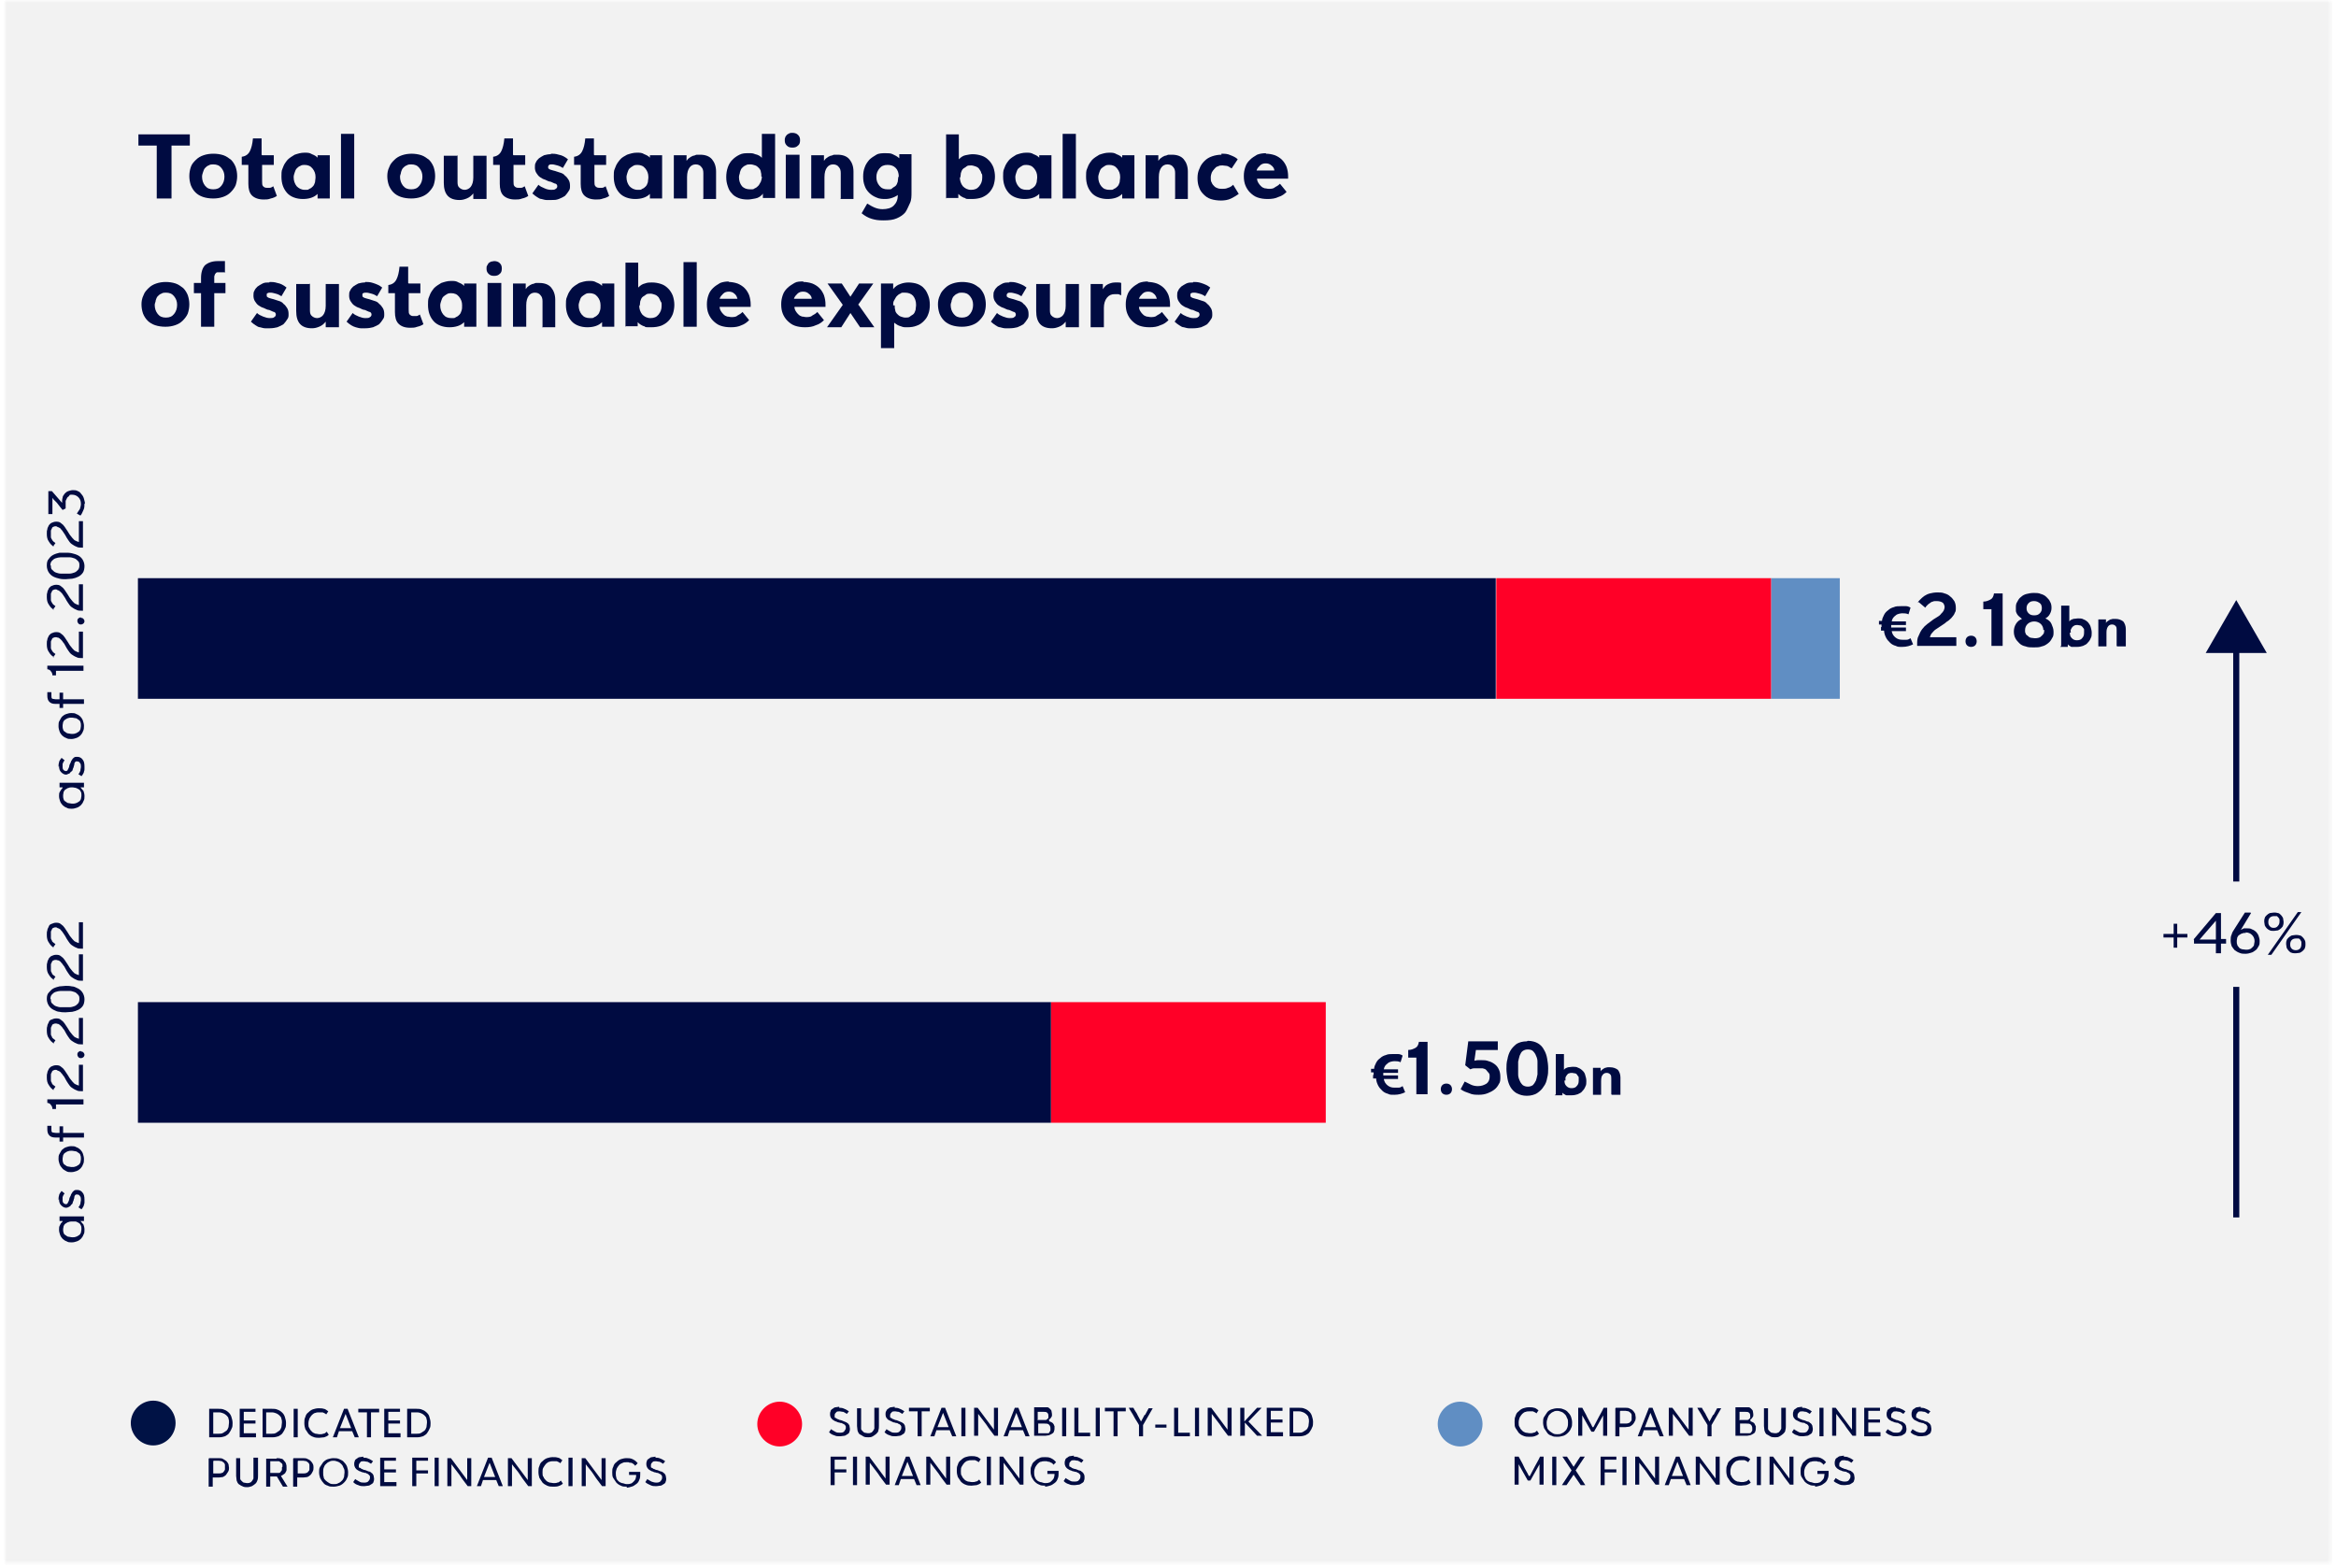 <?xml version="1.0" encoding="UTF-8"?>
<svg id="Layer_1" data-name="Layer 1" xmlns="http://www.w3.org/2000/svg" xmlns:xlink="http://www.w3.org/1999/xlink" version="1.1" viewBox="0 0 459 308">
  <defs>
    <style>
      .cls-1 {
        fill: #dedede;
      }

      .cls-1, .cls-2, .cls-3, .cls-4, .cls-5, .cls-6, .cls-7 {
        stroke-width: 0px;
      }

      .cls-2 {
        fill: #ff0027;
      }

      .cls-8 {
        clip-path: url(#clippath);
      }

      .cls-3 {
        fill: none;
      }

      .cls-9 {
        mask: url(#mask);
      }

      .cls-4 {
        fill: #000b41;
      }

      .cls-5 {
        fill: #608ec3;
      }

      .cls-10 {
        opacity: .4;
      }

      .cls-6 {
        fill: #001245;
      }

      .cls-7 {
        fill: #fff;
      }

      .cls-11 {
        mask: url(#mask-3);
      }

      .cls-12 {
        mask: url(#mask-2);
      }

      .cls-13 {
        mask: url(#mask-4);
      }

      .cls-14 {
        mask: url(#mask-1);
      }
    </style>
    <clipPath id="clippath">
      <rect class="cls-3" width="458.3" height="307.5"/>
    </clipPath>
    <mask id="mask" x=".8" y="0" width="457.5" height="307.5" maskUnits="userSpaceOnUse">
      <g id="mask0_743_2725" data-name="mask0 743 2725">
        <path class="cls-7" d="M458.3,0H.8v307.5h457.5V0Z"/>
      </g>
    </mask>
    <mask id="mask-1" x=".8" y="0" width="457.5" height="307.5" maskUnits="userSpaceOnUse">
      <g id="mask1_743_2725" data-name="mask1 743 2725">
        <path class="cls-7" d="M458.3,0H.8v307.5h457.5V0Z"/>
      </g>
    </mask>
    <mask id="mask-2" x=".8" y="0" width="457.5" height="307.5" maskUnits="userSpaceOnUse">
      <g id="mask2_743_2725" data-name="mask2 743 2725">
        <path class="cls-7" d="M458.3,0H.8v307.5h457.5V0Z"/>
      </g>
    </mask>
    <mask id="mask-3" x=".8" y="0" width="457.5" height="307.5" maskUnits="userSpaceOnUse">
      <g id="mask3_743_2725" data-name="mask3 743 2725">
        <path class="cls-7" d="M458.3,0H.8v307.5h457.5V0Z"/>
      </g>
    </mask>
    <mask id="mask-4" x=".8" y="0" width="457.5" height="307.5" maskUnits="userSpaceOnUse">
      <g id="mask4_743_2725" data-name="mask4 743 2725">
        <path class="cls-7" d="M458.3,0H.8v307.5h457.5V0Z"/>
      </g>
    </mask>
  </defs>
  <g class="cls-8">
    <g>
      <g class="cls-9">
        <g class="cls-10">
          <g class="cls-14">
            <path class="cls-1" d="M458.3,0H.8v307.5h457.5V0Z"/>
          </g>
        </g>
      </g>
      <path class="cls-4" d="M33.7,28.6v10.4h-2.9v-10.4h-3.6v-2.2h10.1v2.2h-3.6Z"/>
      <path class="cls-4" d="M41.9,30.2c.7,0,1.4.1,2,.3s1.1.6,1.5.9c.4.4.7.9.9,1.4.2.6.3,1.2.3,1.8s-.1,1.2-.3,1.8c-.2.5-.6,1-1,1.4-.4.4-.9.7-1.5.9-.6.2-1.2.3-1.9.3s-1.4-.1-2-.3c-.6-.2-1.1-.5-1.5-.9-.4-.4-.7-.9-.9-1.4-.2-.6-.3-1.2-.3-1.8s.1-1.2.3-1.8c.2-.6.6-1,1-1.4.4-.4.9-.7,1.5-.9.6-.2,1.2-.3,2-.3h0ZM41.9,32.3c-.3,0-.6,0-.9.2-.3.1-.5.3-.7.5-.2.2-.3.5-.4.8-.1.3-.2.6-.2.9,0,.7.2,1.3.6,1.8.4.5.9.7,1.6.7s1.2-.2,1.6-.7.6-1.1.6-1.8-.2-1.2-.6-1.7c-.4-.5-.9-.7-1.6-.7h0Z"/>
      <path class="cls-4" d="M51.5,30.5h2.3v1.9h-2.3v3.2c0,.5,0,.8.2,1,.2.2.4.3.7.3s.4,0,.6,0,.4-.1.7-.3l.7,1.9c-.3.2-.7.4-1.2.5-.5.2-.9.2-1.4.2-1,0-1.8-.3-2.3-.8s-.7-1.3-.7-2.3v-3.7h-1.3v-1.6c.8-.1,1.3-.5,1.6-1.1s.5-1.4.6-2.5h1.7v3.2h0Z"/>
      <path class="cls-4" d="M62.4,31.3v-.8h2.4v8.5h-2.4v-.9h0c-.7.7-1.7,1-2.9,1s-2.4-.4-3.1-1.2c-.7-.8-1.1-1.8-1.1-3.2s.1-1.2.3-1.8c.2-.6.5-1,.9-1.5.4-.4.9-.7,1.4-1,.6-.2,1.2-.4,1.9-.4s1,0,1.5.3c.5.2.9.4,1.2.8h0s0,0,0,0ZM59.9,32.4c-.3,0-.6,0-.9.2-.3.1-.5.3-.7.5s-.3.5-.4.8c-.1.3-.2.6-.2.9,0,.7.2,1.3.6,1.8.4.4.9.7,1.6.7s.6,0,.9-.2c.3-.1.5-.3.7-.5s.3-.5.4-.8c0-.3.1-.6.1-1,0-.7-.2-1.2-.6-1.7-.4-.5-.9-.7-1.6-.7h0Z"/>
      <path class="cls-4" d="M67,39v-12.7h2.6v12.7h-2.6Z"/>
      <path class="cls-4" d="M80.8,30.2c.7,0,1.4.1,2,.3s1.1.6,1.5.9c.4.4.7.9.9,1.4.2.6.3,1.2.3,1.8s-.1,1.2-.3,1.8c-.2.5-.6,1-1,1.4-.4.4-.9.7-1.5.9-.6.2-1.2.3-1.9.3s-1.4-.1-2-.3c-.6-.2-1.1-.5-1.5-.9-.4-.4-.7-.9-.9-1.4-.2-.6-.3-1.2-.3-1.8s.1-1.2.4-1.8c.2-.6.6-1,1-1.4s.9-.7,1.5-.9c.6-.2,1.2-.3,2-.3h0ZM80.8,32.3c-.3,0-.6,0-.9.2-.3.1-.5.3-.7.5-.2.2-.3.5-.4.8,0,.3-.2.6-.2.9,0,.7.2,1.3.6,1.8.4.5.9.7,1.6.7s1.2-.2,1.6-.7c.4-.5.6-1.1.6-1.8s-.2-1.2-.6-1.7c-.4-.5-.9-.7-1.6-.7h0Z"/>
      <path class="cls-4" d="M89.9,30.5v5.3c0,.5.1.9.4,1.1.2.2.6.4,1,.4s.9-.2,1.2-.6c.3-.4.5-1,.5-1.8v-4.3h2.6v8.5h-2.6v-1.1h0c-.4.5-.8.8-1.3,1-.5.2-.9.3-1.4.3-2.1,0-3.1-1.1-3.1-3.4v-5.3h2.6,0Z"/>
      <path class="cls-4" d="M100.9,30.5h2.3v1.9h-2.3v3.2c0,.5,0,.8.2,1,.2.2.4.3.7.3s.4,0,.6,0c.2,0,.4-.1.7-.3l.7,1.9c-.3.2-.7.4-1.2.5-.5.2-.9.2-1.4.2-1,0-1.8-.3-2.3-.8s-.7-1.3-.7-2.3v-3.7h-1.3v-1.6c.8-.1,1.3-.5,1.6-1.1.3-.6.5-1.4.6-2.5h1.7v3.2h0Z"/>
      <path class="cls-4" d="M108.3,30.2c.4,0,.9,0,1.5.2.6.1,1.2.4,1.8.9l-1,1.7c-.3-.2-.7-.4-1.1-.5-.4-.1-.7-.2-1-.2s-.5,0-.6.1-.2.2-.2.4,0,.3.2.4c.1.1.4.2.8.3.5.1.9.3,1.3.4.4.1.8.3,1,.6.3.2.5.5.7.8s.3.7.3,1.2,0,.7-.3,1.1c-.2.3-.4.6-.7.9-.3.2-.7.4-1.2.6s-.9.2-1.5.2-.6,0-.9,0c-.3,0-.6-.1-1-.2-.3,0-.6-.2-.9-.4-.3-.2-.6-.4-.9-.7l1.2-1.7c.3.3.7.5,1.2.7.4.2.9.3,1.3.3s.7,0,.9-.2c.2-.1.3-.3.3-.5s-.1-.4-.3-.5c-.2,0-.5-.2-1-.4-.3,0-.7-.2-1.1-.4-.4-.1-.7-.3-1-.5-.3-.2-.5-.5-.7-.8-.2-.3-.3-.7-.3-1.1s0-.7.2-1c.1-.3.4-.6.6-.8.3-.2.6-.4,1-.6.4-.1.8-.2,1.3-.2Z"/>
      <path class="cls-4" d="M116.8,30.5h2.3v1.9h-2.3v3.2c0,.5,0,.8.2,1,.2.2.4.3.7.3s.4,0,.6,0c.2,0,.4-.1.7-.3l.7,1.9c-.3.2-.7.4-1.2.5-.5.2-.9.2-1.4.2-1,0-1.8-.3-2.3-.8s-.7-1.3-.7-2.3v-3.7h-1.3v-1.6c.8-.1,1.3-.5,1.6-1.1s.5-1.4.6-2.5h1.7v3.2h0Z"/>
      <path class="cls-4" d="M127.7,31.3v-.8h2.4v8.5h-2.4v-.9h0c-.7.7-1.7,1-2.9,1s-2.4-.4-3.1-1.2c-.7-.8-1.1-1.8-1.1-3.2s.1-1.2.3-1.8c.2-.6.5-1,.9-1.5s.9-.7,1.4-1c.6-.2,1.2-.4,1.9-.4s1,0,1.5.3c.5.2.9.4,1.2.8h0s0,0,0,0ZM125.3,32.4c-.3,0-.6,0-.9.2s-.5.3-.7.5-.3.5-.4.8c-.1.3-.2.6-.2.9,0,.7.2,1.3.6,1.8.4.4.9.7,1.6.7s.6,0,.9-.2c.3-.1.5-.3.7-.5.2-.2.3-.5.4-.8,0-.3.1-.6.1-1,0-.7-.2-1.2-.6-1.7-.4-.5-.9-.7-1.6-.7h0Z"/>
      <path class="cls-4" d="M138.2,39v-5c0-.5-.1-.9-.4-1.2-.2-.3-.6-.5-1.1-.5s-.9.2-1.2.6-.5,1-.5,1.9v4.2h-2.6v-8.5h2.5v1.1h0c.2-.3.4-.5.6-.6.2-.2.5-.3.7-.4.3,0,.5-.2.7-.2.3,0,.5,0,.7,0,1,0,1.8.3,2.3.9.5.6.8,1.4.8,2.4v5.4h-2.6,0Z"/>
      <path class="cls-4" d="M149.8,38.2h0c-.4.4-.8.7-1.4.8s-1,.2-1.5.2c-.7,0-1.3-.1-1.8-.3-.5-.2-1-.5-1.3-.9-.4-.4-.6-.8-.8-1.4s-.3-1.1-.3-1.8.1-1.3.3-1.9c.2-.6.5-1.1.9-1.5.4-.4.8-.7,1.4-1s1.1-.3,1.8-.3.8,0,1.3.2c.5.1.9.3,1.3.7h0v-4.7h2.6v12.6h-2.4v-.9h0ZM149.6,34.7c0-.3,0-.6-.1-.9,0-.3-.2-.6-.4-.8-.2-.2-.4-.4-.7-.5s-.6-.2-1-.2-.6,0-.9.2c-.3.1-.5.3-.7.5-.2.2-.3.5-.4.8,0,.3-.2.6-.2,1,0,.7.2,1.3.6,1.8.4.4.9.6,1.6.6s.6,0,.9-.2c.3-.1.5-.3.7-.5.2-.2.3-.5.5-.8.1-.3.2-.6.2-1h0Z"/>
      <path class="cls-4" d="M157.2,27.6c0,.4-.1.8-.4,1-.3.3-.6.4-1.1.4s-.8-.1-1.1-.4c-.3-.3-.4-.6-.4-1s0-.4.1-.6c0-.2.2-.3.3-.5.1-.1.3-.2.5-.3s.4-.1.6-.1c.4,0,.8.1,1.1.4s.4.6.4,1h0ZM154.4,39v-8.6h2.7v8.6h-2.7Z"/>
      <path class="cls-4" d="M165.2,39v-5c0-.5-.1-.9-.4-1.2-.2-.3-.6-.5-1.1-.5s-.9.2-1.2.6-.5,1-.5,1.9v4.2h-2.6v-8.5h2.5v1.1h0c.2-.3.4-.5.6-.6.2-.2.5-.3.7-.4.3,0,.5-.2.7-.2.3,0,.5,0,.7,0,1,0,1.8.3,2.3.9.5.6.8,1.4.8,2.4v5.4h-2.6,0Z"/>
      <path class="cls-4" d="M176.7,38h0c-.3.4-.7.6-1.2.8s-1,.3-1.5.3-1.2,0-1.8-.3c-.5-.2-1-.5-1.4-.9s-.7-.8-.9-1.4c-.2-.5-.3-1.1-.3-1.8s.1-1.3.3-1.8c.2-.6.5-1,.9-1.5.4-.4.9-.7,1.4-1s1.2-.3,1.8-.3,1,0,1.4.2.9.4,1.3.8c0,0,0,0,0,0v-.8h2.4v7.5c0,.7,0,1.5-.3,2.1s-.5,1.2-.9,1.8c-.4.5-1,.9-1.7,1.2-.7.3-1.5.4-2.6.4s-1.6-.1-2.3-.3-1.4-.6-2-1.1l1.1-1.9c.5.3,1,.6,1.5.8s1,.3,1.5.3c.9,0,1.7-.2,2.2-.7.5-.5.8-1.1.8-2v-.6h0ZM176.6,34.7c0-.7-.2-1.3-.6-1.7-.4-.4-.9-.6-1.6-.6s-1.2.2-1.6.7c-.4.5-.6,1-.6,1.7s.2,1.2.6,1.7c.4.5.9.7,1.6.7s.7,0,.9-.2.5-.3.7-.5.3-.5.4-.8c0-.3.1-.6.1-.9h0Z"/>
      <path class="cls-4" d="M185.9,39v-12.6h2.5v4.9s0,0,0,0c.4-.4.8-.7,1.3-.8s1-.2,1.4-.2c.6,0,1.2.1,1.8.3s1,.5,1.4.9c.4.4.7.9.9,1.4.2.6.3,1.2.3,1.8s-.1,1.2-.3,1.8c-.2.5-.5,1-.9,1.4s-.9.7-1.4.9c-.6.2-1.2.3-1.9.3s-.5,0-.7,0c-.3,0-.5,0-.7-.2-.2,0-.5-.2-.7-.3-.2-.1-.4-.3-.6-.5h0v.8h-2.3ZM188.6,34.8c0,.7.2,1.3.6,1.8.4.4.9.7,1.6.7s1.2-.2,1.6-.7.6-1,.6-1.7,0-.6-.2-.9c0-.3-.3-.6-.4-.8s-.4-.4-.7-.5c-.3-.1-.6-.2-.9-.2s-.7,0-.9.2-.5.3-.7.5c-.2.2-.3.5-.4.8,0,.3-.1.6-.1.9h0Z"/>
      <path class="cls-4" d="M204.2,31.3v-.8h2.4v8.5h-2.4v-.9h0c-.7.7-1.7,1-2.9,1s-2.4-.4-3.1-1.2c-.7-.8-1.1-1.8-1.1-3.2s.1-1.2.3-1.8c.2-.6.5-1,.9-1.5.4-.4.9-.7,1.4-1,.6-.2,1.2-.4,1.9-.4s1,0,1.5.3c.5.2.9.4,1.2.8h0s0,0,0,0ZM201.7,32.4c-.3,0-.6,0-.9.2s-.5.3-.7.5-.3.5-.4.8-.2.6-.2.9c0,.7.2,1.3.6,1.8s.9.7,1.6.7.6,0,.9-.2c.3-.1.5-.3.7-.5s.3-.5.4-.8c0-.3.1-.6.1-1,0-.7-.2-1.2-.6-1.7-.4-.5-.9-.7-1.6-.7h0Z"/>
      <path class="cls-4" d="M208.8,39v-12.7h2.6v12.7h-2.6Z"/>
      <path class="cls-4" d="M220.5,31.3v-.8h2.4v8.5h-2.4v-.9h0c-.7.7-1.7,1-2.9,1s-2.4-.4-3.1-1.2c-.7-.8-1.1-1.8-1.1-3.2s.1-1.2.3-1.8c.2-.6.5-1,.9-1.5.4-.4.9-.7,1.4-1,.6-.2,1.2-.4,1.9-.4s1,0,1.5.3c.5.2.9.4,1.2.8h0s0,0,0,0ZM218,32.4c-.3,0-.6,0-.9.2s-.5.3-.7.5-.3.5-.4.8-.2.6-.2.9c0,.7.2,1.3.6,1.8s.9.7,1.6.7.6,0,.9-.2c.3-.1.5-.3.7-.5s.3-.5.4-.8c0-.3.1-.6.1-1,0-.7-.2-1.2-.6-1.7-.4-.5-.9-.7-1.6-.7h0Z"/>
      <path class="cls-4" d="M230.9,39v-5c0-.5-.1-.9-.4-1.2-.2-.3-.6-.5-1.1-.5s-.9.2-1.2.6-.5,1-.5,1.9v4.2h-2.6v-8.5h2.5v1.1h0c.2-.3.4-.5.6-.6.2-.2.5-.3.7-.4.3,0,.5-.2.7-.2.3,0,.5,0,.7,0,1,0,1.8.3,2.3.9.5.6.8,1.4.8,2.4v5.4h-2.6,0Z"/>
      <path class="cls-4" d="M240,30.2c.6,0,1.2,0,1.8.3.5.2,1,.4,1.4.8l-1.2,1.8c-.3-.2-.6-.4-.9-.5-.3,0-.6-.1-.9-.1s-.6,0-.9.2c-.3,0-.5.3-.7.5-.2.2-.4.5-.5.7-.1.3-.2.6-.2,1s0,.7.2,1c.1.3.3.5.5.7.2.2.4.3.7.4s.6.1.9.1.7,0,1.1-.2c.4-.1.7-.3,1-.6l1.1,1.8c-.4.3-.9.6-1.5.9-.6.3-1.3.4-2,.4s-1.4-.1-2-.3-1-.5-1.4-.9c-.4-.4-.7-.8-.9-1.4-.2-.5-.3-1.1-.3-1.8s.1-1.3.4-1.9c.2-.6.6-1.1,1-1.5s.9-.7,1.5-.9c.6-.2,1.2-.3,1.8-.3h0Z"/>
      <path class="cls-4" d="M248.7,30.2c.6,0,1.2.1,1.8.3.5.2,1,.5,1.4.9.4.4.7.9.9,1.4.2.6.3,1.2.3,1.8v.5h-6.1c0,.3.1.6.3.9.1.2.3.4.5.6.2.2.4.3.7.4.3,0,.5.1.8.1.4,0,.9,0,1.2-.3.4-.2.7-.4,1-.7l1.3,1.6c-.4.4-.9.8-1.6,1-.6.3-1.3.4-2.1.4s-1.4-.1-2-.3c-.6-.2-1.1-.6-1.5-1s-.7-.9-.9-1.4c-.2-.5-.3-1.1-.3-1.8s.1-1.2.3-1.8c.2-.6.5-1,.9-1.4.4-.4.9-.7,1.4-1,.5-.2,1.1-.3,1.8-.3h0ZM248.7,32.1c-.4,0-.8.1-1.1.4-.3.3-.6.6-.7,1h3.5c0-.4-.3-.8-.6-1-.3-.3-.7-.4-1.1-.4h0Z"/>
      <path class="cls-4" d="M32.5,55.4c.7,0,1.4.1,2,.3.6.2,1.1.6,1.5.9.4.4.7.9.9,1.4.2.6.3,1.2.3,1.8s-.1,1.2-.3,1.8c-.2.5-.6,1-1,1.4-.4.4-.9.7-1.5.9-.6.2-1.2.3-1.9.3s-1.4-.1-2-.3c-.6-.2-1.1-.5-1.5-.9-.4-.4-.7-.9-.9-1.4-.2-.6-.3-1.2-.3-1.8s.1-1.2.4-1.8c.2-.6.6-1,1-1.4s.9-.7,1.5-.9c.6-.2,1.2-.3,2-.3h0ZM32.6,57.5c-.3,0-.6,0-.9.2-.3.1-.5.3-.7.5-.2.2-.3.5-.4.8,0,.3-.2.6-.2.9,0,.7.2,1.3.6,1.8.4.5.9.7,1.6.7s1.2-.2,1.6-.7c.4-.5.6-1.1.6-1.8s-.2-1.2-.6-1.7c-.4-.5-.9-.7-1.6-.7h0Z"/>
      <path class="cls-4" d="M44.3,53.5c-.1,0-.3,0-.5,0-.2,0-.3,0-.5,0-.3,0-.5,0-.6,0-.2,0-.3.2-.4.3s-.1.3-.2.5c0,.2,0,.4,0,.6v.7h2.2v2h-2.2v6.6h-2.6v-6.6h-1.4v-2h1.4v-1c0-1.1.3-2,.8-2.5.6-.5,1.4-.8,2.5-.8s.4,0,.7,0c.3,0,.5,0,.7,0v2.1h0Z"/>
      <path class="cls-4" d="M53,55.4c.4,0,.9,0,1.5.2.6.1,1.2.4,1.8.9l-1,1.7c-.3-.2-.7-.4-1.1-.5s-.7-.2-1-.2-.5,0-.6.1c-.2,0-.2.2-.2.4s0,.3.2.4c.1.1.4.2.8.3.5.1.9.3,1.3.4s.8.3,1,.6c.3.2.5.5.7.8.2.3.3.7.3,1.2s0,.7-.3,1.1c-.2.3-.4.6-.7.9-.3.2-.7.4-1.2.6-.4.1-.9.2-1.5.2s-.6,0-.9,0c-.3,0-.6-.1-1-.2-.3,0-.6-.2-.9-.4s-.6-.4-.9-.7l1.2-1.7c.3.3.7.5,1.2.7s.9.3,1.3.3.7,0,.9-.2c.2-.1.3-.3.3-.5s-.1-.4-.3-.5c-.2,0-.5-.2-1-.4-.3,0-.7-.2-1.1-.4-.4-.1-.7-.3-1-.5-.3-.2-.5-.5-.7-.8s-.3-.7-.3-1.1,0-.7.2-1c.1-.3.4-.6.6-.8.3-.2.6-.4,1-.6s.8-.2,1.3-.2Z"/>
      <path class="cls-4" d="M60.9,55.7v5.3c0,.5.1.9.4,1.1.2.2.6.4,1,.4s.9-.2,1.2-.6c.3-.4.5-1,.5-1.8v-4.3h2.6v8.5h-2.6v-1.1h0c-.4.5-.8.8-1.3,1s-.9.3-1.4.3c-2.1,0-3.1-1.1-3.1-3.4v-5.3h2.6,0Z"/>
      <path class="cls-4" d="M71.8,55.4c.4,0,.9,0,1.5.2s1.2.4,1.8.9l-1,1.7c-.3-.2-.7-.4-1.1-.5-.4-.1-.7-.2-1-.2s-.5,0-.6.1c-.2,0-.2.2-.2.4s0,.3.2.4c.1.1.4.2.8.3.5.1.9.3,1.3.4.4.1.8.3,1,.6.3.2.5.5.7.8s.3.7.3,1.2,0,.7-.3,1.1c-.2.3-.4.6-.7.9-.3.2-.7.4-1.2.6-.4.1-.9.2-1.5.2s-.6,0-.9,0c-.3,0-.6-.1-1-.2-.3-.1-.6-.2-.9-.4s-.6-.4-.9-.7l1.2-1.7c.3.3.7.5,1.2.7s.9.3,1.3.3.7,0,.9-.2c.2-.1.3-.3.3-.5s-.1-.4-.3-.5c-.2,0-.5-.2-1-.4-.3,0-.7-.2-1.1-.4-.4-.1-.7-.3-1-.5-.3-.2-.5-.5-.7-.8-.2-.3-.3-.7-.3-1.1s0-.7.2-1c.1-.3.4-.6.6-.8.3-.2.6-.4,1-.6.4-.1.8-.2,1.3-.2Z"/>
      <path class="cls-4" d="M80.3,55.7h2.3v1.9h-2.3v3.2c0,.5,0,.8.2,1,.2.2.4.3.7.3s.4,0,.6,0c.2,0,.4-.1.7-.3l.7,1.9c-.3.2-.7.4-1.2.5-.5.2-.9.2-1.4.2-1.1,0-1.8-.3-2.3-.8-.5-.5-.7-1.3-.7-2.3v-3.7h-1.3v-1.6c.8-.1,1.3-.5,1.6-1.1.3-.6.5-1.4.6-2.5h1.7v3.2h0Z"/>
      <path class="cls-4" d="M91.2,56.5v-.8h2.4v8.5h-2.4v-.9h0c-.7.7-1.7,1-2.9,1s-2.4-.4-3.1-1.2c-.7-.8-1.1-1.8-1.1-3.2s.1-1.2.3-1.8c.2-.6.5-1,.9-1.5.4-.4.9-.7,1.4-1,.6-.2,1.2-.4,1.9-.4s1,0,1.5.3c.5.2.9.4,1.2.8h0s0,0,0,0ZM88.7,57.6c-.3,0-.6,0-.9.2s-.5.3-.7.5-.3.5-.4.8c-.1.3-.2.6-.2.9,0,.7.2,1.3.6,1.8s.9.7,1.6.7.6,0,.9-.2c.3-.1.5-.3.7-.5s.3-.5.4-.8.1-.6.1-1c0-.7-.2-1.2-.6-1.7-.4-.5-.9-.7-1.6-.7h0Z"/>
      <path class="cls-4" d="M98.6,52.8c0,.4-.1.8-.4,1-.3.3-.6.4-1.1.4s-.8-.1-1.1-.4c-.3-.3-.4-.6-.4-1s0-.4.1-.6.2-.3.3-.5c.1-.1.3-.2.5-.3.2,0,.4-.1.6-.1.4,0,.8.1,1.1.4.3.3.4.6.4,1h0ZM95.8,64.2v-8.6h2.7v8.6h-2.7Z"/>
      <path class="cls-4" d="M106.6,64.2v-5c0-.5-.1-.9-.4-1.2-.2-.3-.6-.5-1.1-.5s-.9.2-1.2.6-.5,1-.5,1.9v4.2h-2.6v-8.5h2.5v1.1h0c.2-.3.4-.5.6-.6.2-.2.5-.3.7-.4.3,0,.5-.2.7-.2.3,0,.5,0,.7,0,1,0,1.8.3,2.3.9.5.6.8,1.4.8,2.4v5.4h-2.6,0Z"/>
      <path class="cls-4" d="M118.3,56.5v-.8h2.4v8.5h-2.4v-.9h0c-.7.7-1.7,1-2.9,1s-2.4-.4-3.1-1.2c-.7-.8-1.1-1.8-1.1-3.2s.1-1.2.3-1.8c.2-.6.5-1,.9-1.5.4-.4.9-.7,1.4-1,.6-.2,1.2-.4,1.9-.4s1,0,1.5.3c.5.2.9.4,1.2.8h0s0,0,0,0ZM115.9,57.6c-.3,0-.6,0-.9.2s-.5.3-.7.5-.3.5-.4.8c-.1.3-.2.6-.2.9,0,.7.2,1.3.6,1.8s.9.7,1.6.7.6,0,.9-.2c.3-.1.5-.3.7-.5s.3-.5.4-.8.1-.6.1-1c0-.7-.2-1.2-.6-1.7-.4-.5-.9-.7-1.6-.7h0Z"/>
      <path class="cls-4" d="M122.9,64.2v-12.6h2.5v4.9s0,0,0,0c.4-.4.8-.7,1.3-.8.5-.2,1-.2,1.4-.2.6,0,1.2.1,1.8.3s1,.5,1.4.9c.4.4.7.9.9,1.4.2.6.3,1.2.3,1.8s-.1,1.2-.3,1.8c-.2.5-.5,1-.9,1.4-.4.4-.9.7-1.4.9-.6.2-1.2.3-1.9.3s-.5,0-.7,0c-.3,0-.5,0-.7-.2-.2,0-.5-.2-.7-.3-.2-.1-.4-.3-.6-.5h0v.8h-2.3ZM125.6,60c0,.7.2,1.3.6,1.8.4.4.9.7,1.6.7s1.2-.2,1.6-.7c.4-.5.6-1,.6-1.7s0-.6-.2-.9c-.1-.3-.3-.6-.4-.8-.2-.2-.4-.4-.7-.5-.3-.1-.6-.2-.9-.2s-.7,0-.9.2-.5.3-.7.5-.3.5-.4.8c0,.3-.1.6-.1.9h0Z"/>
      <path class="cls-4" d="M134.3,64.2v-12.7h2.6v12.7h-2.6Z"/>
      <path class="cls-4" d="M143.1,55.4c.6,0,1.2.1,1.8.3.5.2,1,.5,1.4.9.4.4.7.9.9,1.4.2.6.3,1.2.3,1.8v.5h-6.1c0,.3.1.6.3.9.1.2.3.4.5.6.2.2.4.3.7.4.3,0,.5.1.8.1.4,0,.9,0,1.2-.3.4-.2.7-.4,1-.7l1.3,1.6c-.4.4-.9.8-1.5,1-.6.3-1.3.4-2.1.4s-1.4-.1-2-.3c-.6-.2-1.1-.6-1.5-1-.4-.4-.7-.9-.9-1.4-.2-.5-.3-1.1-.3-1.8s.1-1.2.3-1.8c.2-.6.5-1,.9-1.4.4-.4.9-.7,1.4-1,.5-.2,1.1-.3,1.8-.3h0ZM143.2,57.3c-.4,0-.8.1-1.1.4s-.6.6-.7,1h3.5c-.1-.4-.3-.8-.6-1-.3-.3-.7-.4-1.1-.4h0Z"/>
      <path class="cls-4" d="M157.8,55.4c.6,0,1.2.1,1.8.3.5.2,1,.5,1.4.9.4.4.7.9.9,1.4.2.6.3,1.2.3,1.8v.5h-6.1c0,.3.1.6.3.9.1.2.3.4.5.6.2.2.4.3.7.4.3,0,.5.1.8.1.4,0,.9,0,1.2-.3.4-.2.7-.4,1-.7l1.3,1.6c-.4.4-.9.8-1.6,1-.6.3-1.3.4-2.1.4s-1.4-.1-2-.3c-.6-.2-1.1-.6-1.5-1-.4-.4-.7-.9-.9-1.4-.2-.5-.3-1.1-.3-1.8s.1-1.2.3-1.8c.2-.6.5-1,.9-1.4.4-.4.9-.7,1.4-1s1.1-.3,1.8-.3h0ZM157.8,57.3c-.4,0-.8.1-1.1.4-.3.3-.6.6-.7,1h3.5c0-.4-.3-.8-.6-1-.3-.3-.7-.4-1.1-.4h0Z"/>
      <path class="cls-4" d="M168.7,59.9l3.1,4.4h-2.8l-1.9-2.8-1.8,2.8h-2.8l3.1-4.4-3-4.2h2.8l1.7,2.6,1.7-2.6h2.8l-3,4.2Z"/>
      <path class="cls-4" d="M175.7,68.4h-2.6v-12.7h2.4v1.1h0c.4-.5.8-.8,1.4-1,.5-.2,1.1-.3,1.6-.3s1.3.1,1.8.3,1,.5,1.3.9c.4.4.6.9.8,1.4.2.5.3,1.1.3,1.8s-.1,1.3-.3,1.8c-.2.6-.5,1-.9,1.4-.4.4-.8.7-1.4.9-.5.2-1.1.3-1.8.3s-.8,0-1.3-.2c-.5-.1-.9-.4-1.3-.7,0,0,0,0,0,0v4.8h0ZM175.8,60c0,.3,0,.6.1.9,0,.3.2.6.4.8.2.2.4.4.7.5.3.1.6.2.9.2s.7,0,.9-.2.5-.3.7-.5.3-.5.4-.8c0-.3.1-.6.1-1,0-.7-.2-1.3-.6-1.8-.4-.4-.9-.6-1.6-.6s-.6,0-.9.2c-.3.1-.5.3-.7.5-.2.2-.3.5-.5.8s-.2.6-.2,1h0Z"/>
      <path class="cls-4" d="M189,55.4c.7,0,1.4.1,2,.3.6.2,1.1.6,1.5.9.4.4.7.9.9,1.4.2.6.3,1.2.3,1.8s-.1,1.2-.3,1.8c-.2.5-.6,1-1,1.4s-.9.7-1.5.9c-.6.2-1.2.3-1.9.3s-1.4-.1-2-.3c-.6-.2-1.1-.5-1.5-.9-.4-.4-.7-.9-.9-1.4-.2-.6-.3-1.2-.3-1.8s.1-1.2.4-1.8c.2-.6.6-1,1-1.4s.9-.7,1.5-.9,1.2-.3,2-.3h0ZM189,57.5c-.3,0-.6,0-.9.2-.3.1-.5.3-.7.5-.2.2-.3.5-.4.8,0,.3-.2.6-.2.9,0,.7.2,1.3.6,1.8.4.5.9.7,1.6.7s1.2-.2,1.6-.7c.4-.5.6-1.1.6-1.8s-.2-1.2-.6-1.7c-.4-.5-.9-.7-1.6-.7h0Z"/>
      <path class="cls-4" d="M198.4,55.4c.4,0,.9,0,1.5.2s1.2.4,1.8.9l-1,1.7c-.3-.2-.7-.4-1.1-.5-.4-.1-.7-.2-1-.2s-.5,0-.6.1-.2.2-.2.4,0,.3.2.4c.1.1.4.2.8.3.5.1.9.3,1.3.4s.8.3,1,.6c.3.2.5.5.7.8s.3.7.3,1.2,0,.7-.3,1.1c-.2.3-.4.6-.7.9-.3.2-.7.4-1.2.6-.4.1-.9.2-1.5.2s-.6,0-.9,0c-.3,0-.6-.1-1-.2-.3,0-.6-.2-.9-.4s-.6-.4-.9-.7l1.2-1.7c.3.3.7.5,1.2.7s.9.3,1.3.3.7,0,.9-.2c.2-.1.3-.3.3-.5s-.1-.4-.3-.5c-.2,0-.5-.2-1-.4-.3,0-.7-.2-1.1-.4-.4-.1-.7-.3-1-.5-.3-.2-.5-.5-.7-.8-.2-.3-.3-.7-.3-1.1s0-.7.2-1c.1-.3.4-.6.6-.8.3-.2.6-.4,1-.6s.9-.2,1.3-.2h0Z"/>
      <path class="cls-4" d="M206.3,55.7v5.3c0,.5.1.9.4,1.1.2.2.6.4,1,.4s.9-.2,1.2-.6c.3-.4.5-1,.5-1.8v-4.3h2.6v8.5h-2.6v-1.1h0c-.4.5-.8.8-1.3,1s-.9.3-1.4.3c-2.1,0-3.1-1.1-3.1-3.4v-5.3h2.6,0Z"/>
      <path class="cls-4" d="M216.6,57c.3-.5.6-.9,1-1.1.4-.2.9-.4,1.5-.4s.4,0,.6,0,.4,0,.6.1v2.4c-.2,0-.4-.2-.6-.2-.2,0-.5,0-.7,0-.6,0-1.1.2-1.5.7-.4.5-.6,1.2-.6,2v3.8h-2.6v-8.5h2.4v1.2h0s0,0,0,0Z"/>
      <path class="cls-4" d="M225.5,55.4c.6,0,1.2.1,1.8.3.5.2,1,.5,1.4.9.4.4.7.9.9,1.4.2.6.3,1.2.3,1.8v.5h-6.1c0,.3.1.6.3.9.1.2.3.4.5.6.2.2.4.3.7.4.3,0,.5.1.8.1.4,0,.9,0,1.2-.3.4-.2.7-.4,1-.7l1.3,1.6c-.4.4-.9.8-1.6,1-.6.3-1.3.4-2.1.4s-1.4-.1-2-.3c-.6-.2-1.1-.6-1.5-1s-.7-.9-.9-1.4c-.2-.5-.3-1.1-.3-1.8s.1-1.2.3-1.8c.2-.6.5-1,.9-1.4.4-.4.9-.7,1.4-1,.5-.2,1.1-.3,1.8-.3h0ZM225.6,57.3c-.4,0-.8.1-1.1.4-.3.3-.6.6-.7,1h3.5c-.1-.4-.3-.8-.6-1-.3-.3-.7-.4-1.1-.4h0Z"/>
      <path class="cls-4" d="M234.5,55.4c.4,0,.9,0,1.5.2s1.2.4,1.8.9l-1,1.7c-.3-.2-.7-.4-1.1-.5s-.7-.2-1-.2-.5,0-.6.1c-.2,0-.2.2-.2.4s0,.3.2.4c.1.1.4.2.8.3.5.1.9.3,1.3.4s.8.3,1,.6c.3.2.5.5.7.8s.3.7.3,1.2,0,.7-.3,1.1c-.2.3-.4.6-.7.9-.3.2-.7.4-1.2.6-.4.1-.9.2-1.5.2s-.6,0-.9,0c-.3,0-.6-.1-1-.2-.3,0-.6-.2-.9-.4-.3-.2-.6-.4-.9-.7l1.2-1.7c.3.3.7.5,1.2.7s.9.3,1.3.3.7,0,.9-.2c.2-.1.3-.3.3-.5s-.1-.4-.3-.5c-.2,0-.5-.2-1-.4-.3,0-.7-.2-1.1-.4-.4-.1-.7-.3-1-.5-.3-.2-.5-.5-.7-.8s-.3-.7-.3-1.1,0-.7.2-1c.1-.3.4-.6.6-.8.3-.2.6-.4,1-.6s.9-.2,1.3-.2h0Z"/>
      <path class="cls-4" d="M300.5,276.5c.3,0,.6,0,.9.1.3,0,.6.3.9.5l-.4.6c-.2-.2-.5-.3-.7-.4-.2,0-.5,0-.7,0s-.5,0-.7.1c-.2,0-.5.2-.7.4-.2.2-.3.4-.5.7-.1.3-.2.6-.2,1s0,.7.2.9c.1.3.3.5.5.7s.4.3.7.4c.3,0,.5.1.8.1s.5,0,.7-.1c.3,0,.5-.2.7-.4l.4.6c-.3.3-.6.4-.9.5s-.7.1-1,.1-.8,0-1.2-.2c-.3-.1-.6-.3-.9-.6-.2-.3-.4-.6-.6-.9s-.2-.7-.2-1.2,0-.8.2-1.2c.1-.4.3-.7.6-.9.3-.3.6-.5.9-.6s.7-.2,1.1-.2h0Z"/>
      <path class="cls-4" d="M306.1,282.3c-.5,0-.9,0-1.2-.2-.4-.1-.7-.3-.9-.6s-.4-.6-.6-.9c-.1-.3-.2-.7-.2-1.1s0-.8.2-1.1c.2-.3.4-.6.6-.9s.6-.5.9-.6c.3-.1.7-.2,1.1-.2s.8,0,1.2.2c.3.1.7.3.9.6.3.3.5.6.6.9.1.3.2.7.2,1.1s0,.8-.2,1.1c-.1.3-.3.6-.6.9-.3.3-.6.5-.9.6-.4.1-.7.2-1.2.2ZM306.1,277.2c-.3,0-.6,0-.9.2-.3.1-.5.3-.7.5-.2.2-.3.4-.4.7s-.2.6-.2.9,0,.6.1.9c0,.3.2.5.4.7.2.2.4.3.7.5s.6.2.9.2.6,0,.9-.2c.3-.1.5-.3.7-.5.2-.2.3-.4.4-.7s.1-.6.1-.9,0-.6-.2-.9c-.1-.3-.2-.5-.4-.7-.2-.2-.4-.4-.7-.5-.3-.1-.5-.2-.9-.2h0Z"/>
      <path class="cls-4" d="M313.1,280.4c.3-.6.7-1.3,1-1.9.3-.6.7-1.2,1-1.9h.7v5.5h-.8v-4c-.3.5-.6,1.1-.9,1.6-.3.5-.6,1.1-.9,1.6h-.5l-1.8-3.2v4h-.8v-5.5h.8c.3.6.7,1.2,1,1.9.3.6.7,1.2,1,1.9h0Z"/>
      <path class="cls-4" d="M317.5,276.6h1.9c.3,0,.6,0,.9.2.3.1.5.3.6.4s.3.4.4.6c0,.2.1.5.1.7s0,.5-.2.8c-.1.2-.2.4-.4.6-.2.2-.4.3-.6.4-.2,0-.5.1-.8.1h-1.2v1.8h-.8v-5.5ZM318.3,277.3v2.4h1.1c.2,0,.4,0,.6-.1.2,0,.3-.2.4-.3.1-.1.2-.2.2-.4,0-.1,0-.3,0-.4s0-.3,0-.5c0-.1-.1-.3-.2-.4s-.3-.2-.4-.3c-.2,0-.4-.1-.6-.1h-1Z"/>
      <path class="cls-4" d="M325.6,281h-2.6l-.4,1.2h-.8l2.2-5.6h.7l2.2,5.6h-.8l-.5-1.2h0ZM323.2,280.4h2.2l-1.1-2.8h0l-1.1,2.8Z"/>
      <path class="cls-4" d="M328.6,276.6l3.2,4.3v-4.3h.8v5.5h-.7c-.5-.7-1.1-1.4-1.6-2.2s-1.1-1.4-1.6-2.1v4.3h-.8v-5.5h.8Z"/>
      <path class="cls-4" d="M336.7,278l.7-1.3h.8l-1.9,3.3v2.2h-.8v-2.2c-.3-.6-.7-1.1-1-1.7-.3-.6-.7-1.1-1-1.7h.9c.1.2.2.4.4.7.1.2.3.4.4.7l.7,1.3.7-1.3Z"/>
      <path class="cls-4" d="M344,279.3c.2,0,.3.1.5.2.1,0,.2.2.3.3,0,.1.1.3.2.4,0,.1,0,.3,0,.4,0,.2,0,.4-.1.6,0,.2-.2.4-.4.5-.2.1-.3.2-.6.3-.2,0-.4.1-.7.1h-2.2v-5.6h2c.2,0,.5,0,.6,0,.2,0,.4.2.5.3.1.1.3.3.3.4s.1.4.1.6,0,.2,0,.3c0,.1,0,.2-.1.3s-.1.2-.2.3-.2.2-.3.2h0ZM341.9,279h1.1c0,0,.2,0,.3,0,.1,0,.2,0,.3-.1s.2-.2.3-.3c0-.1,0-.3,0-.4,0-.2,0-.4-.2-.6-.2-.2-.4-.2-.7-.2h-1.2v1.7h0ZM344.3,280.6c0-.3-.1-.5-.3-.7-.2-.2-.5-.2-.9-.2h-1.2v1.9h1.3c.2,0,.4,0,.6,0,.1,0,.3-.1.3-.2,0,0,.1-.2.2-.3,0-.1,0-.2,0-.3Z"/>
      <path class="cls-4" d="M350.1,276.6h.8v3.5c0,.3,0,.6-.1.9,0,.3-.2.5-.4.7-.2.2-.4.3-.7.5s-.6.2-.9.2-.7,0-1-.2-.5-.3-.7-.4c-.2-.2-.3-.4-.4-.7,0-.3-.1-.6-.1-.9v-3.5h.8v3.4c0,.2,0,.4,0,.6s.1.3.3.5c.1.1.3.3.4.3.2,0,.4.1.6.1s.5,0,.6-.1c.2,0,.3-.2.4-.3s.2-.3.3-.5c0-.2,0-.4,0-.6v-3.5h0Z"/>
      <path class="cls-4" d="M354.1,276.6c.3,0,.6,0,1,.2.3.1.6.3.9.5l-.4.5c-.3-.2-.5-.3-.7-.4-.3,0-.5-.1-.7-.1-.3,0-.6,0-.7.2-.2.2-.3.3-.3.6s0,.2,0,.3c0,0,0,.2.2.2,0,0,.2.1.3.2.1,0,.3.1.5.2.3,0,.6.2.9.3.3,0,.5.2.6.3.2.1.3.3.4.5,0,.2.1.4.1.6s0,.4-.1.6c0,.2-.2.4-.4.5-.2.1-.4.3-.6.3-.3,0-.5.1-.9.1s-.7,0-1.1-.2c-.4-.1-.7-.3-1-.6l.4-.6c.2.2.5.3.8.5s.6.2.9.2.7,0,.9-.3.3-.4.3-.7,0-.3-.1-.4c0-.1-.2-.2-.3-.3-.1,0-.3-.1-.4-.2s-.3,0-.5-.1c-.2,0-.4-.1-.6-.2s-.4-.2-.6-.3c-.2-.1-.3-.3-.4-.4s-.2-.4-.2-.7,0-.4.1-.6c0-.2.2-.4.4-.5s.3-.3.6-.3c.2,0,.5-.1.7-.1h0Z"/>
      <path class="cls-4" d="M357.5,282.2v-5.6h.8v5.6h-.8Z"/>
      <path class="cls-4" d="M360.7,276.6l3.2,4.3v-4.3h.8v5.5h-.7c-.5-.7-1.1-1.4-1.6-2.2-.5-.7-1.1-1.4-1.6-2.1v4.3h-.8v-5.5h.8Z"/>
      <path class="cls-4" d="M369.5,282.2h-3.2v-5.6h3.1v.6h-2.3v1.7h2.3v.6h-2.3v1.9h2.4v.7Z"/>
      <path class="cls-4" d="M372.5,276.6c.3,0,.6,0,1,.2.3.1.6.3.9.5l-.4.5c-.3-.2-.5-.3-.7-.4-.3,0-.5-.1-.7-.1-.3,0-.6,0-.7.2-.2.2-.3.3-.3.6s0,.2,0,.3c0,0,0,.2.2.2,0,0,.2.1.3.2.1,0,.3.1.5.2.3,0,.6.2.9.3.3,0,.5.2.6.3.2.1.3.3.4.5,0,.2.1.4.1.6s0,.4-.1.6c0,.2-.2.4-.4.5-.2.1-.4.3-.6.3-.3,0-.5.1-.9.1s-.7,0-1.1-.2c-.4-.1-.7-.3-1-.6l.4-.6c.2.2.5.3.8.5s.6.2.9.2.7,0,.9-.3.3-.4.3-.7,0-.3-.1-.4-.2-.2-.3-.3c-.1,0-.3-.1-.4-.2s-.3,0-.5-.1c-.2,0-.4-.1-.6-.2-.2,0-.4-.2-.6-.3-.2-.1-.3-.3-.4-.4s-.2-.4-.2-.7,0-.4.1-.6c0-.2.2-.4.4-.5.2-.1.3-.3.6-.3.2,0,.5-.1.7-.1h0Z"/>
      <path class="cls-4" d="M377.4,276.6c.3,0,.6,0,1,.2.3.1.6.3.9.5l-.4.5c-.3-.2-.5-.3-.7-.4-.3,0-.5-.1-.7-.1-.3,0-.6,0-.7.2s-.3.3-.3.6,0,.2,0,.3c0,0,0,.2.2.2,0,0,.2.1.3.2.1,0,.3.1.5.2.3,0,.6.2.9.3.3,0,.5.2.6.3.2.1.3.3.4.5,0,.2.1.4.1.6s0,.4-.1.6c0,.2-.2.4-.4.5-.2.1-.4.3-.6.3-.3,0-.5.1-.9.1s-.7,0-1.1-.2c-.4-.1-.7-.3-1-.6l.4-.6c.2.2.5.3.8.5.3.1.6.2.9.2s.7,0,.9-.3.3-.4.3-.7,0-.3-.1-.4c0-.1-.2-.2-.3-.3-.1,0-.3-.1-.4-.2-.2,0-.3,0-.5-.1-.2,0-.4-.1-.6-.2s-.4-.2-.6-.3c-.2-.1-.3-.3-.4-.4s-.2-.4-.2-.7,0-.4.1-.6c0-.2.2-.4.4-.5s.3-.3.6-.3c.2,0,.5-.1.7-.1h0Z"/>
      <path class="cls-4" d="M300.6,290c.3-.6.7-1.3,1-1.9.3-.6.7-1.2,1-1.9h.7v5.5h-.8v-4c-.3.5-.6,1.1-.9,1.6-.3.5-.6,1.1-.9,1.6h-.5l-1.8-3.2v4h-.8v-5.5h.8c.3.6.7,1.2,1,1.9s.7,1.2,1,1.9h0Z"/>
      <path class="cls-4" d="M305,291.8v-5.6h.8v5.6h-.8Z"/>
      <path class="cls-4" d="M309.3,289.6l-1.5,2.2h-.9l1.9-2.9-1.8-2.7h.9l1.3,2,1.3-2h.9l-1.8,2.7,1.9,2.9h-.9l-1.5-2.2h0Z"/>
      <path class="cls-4" d="M315.3,291.8h-.8v-5.6h3.1v.6h-2.3v1.9h2.3v.6h-2.3v2.4Z"/>
      <path class="cls-4" d="M318.8,291.8v-5.6h.8v5.6h-.8Z"/>
      <path class="cls-4" d="M322,286.2l3.2,4.3v-4.3h.8v5.5h-.7c-.5-.7-1.1-1.4-1.6-2.2s-1.1-1.4-1.6-2.1v4.3h-.8v-5.5h.8Z"/>
      <path class="cls-4" d="M330.9,290.6h-2.6l-.4,1.2h-.8l2.2-5.6h.7l2.2,5.6h-.8l-.5-1.2h0ZM328.5,290h2.2l-1.1-2.8h0l-1.1,2.8Z"/>
      <path class="cls-4" d="M333.9,286.2l3.2,4.3v-4.3h.8v5.5h-.7l-1.6-2.2c-.5-.7-1.1-1.4-1.6-2.1v4.3h-.8v-5.5h.8Z"/>
      <path class="cls-4" d="M342.1,286.1c.3,0,.6,0,.9.1.3,0,.6.3.9.5l-.4.6c-.2-.2-.5-.3-.7-.4-.2,0-.5,0-.7,0s-.5,0-.7.1c-.2,0-.5.2-.7.4s-.3.4-.5.7c-.1.3-.2.6-.2,1s0,.7.2.9c.1.3.3.5.5.7.2.2.4.3.7.4.3,0,.5.1.8.1s.5,0,.7-.1c.3,0,.5-.2.7-.4l.4.6c-.3.3-.6.4-.9.5-.3,0-.7.1-1,.1s-.8,0-1.2-.2c-.3-.1-.6-.3-.9-.6-.2-.3-.4-.6-.6-.9-.1-.3-.2-.7-.2-1.2s0-.8.2-1.2c.1-.4.3-.7.6-.9.3-.3.6-.5.9-.6.3-.1.7-.2,1.1-.2h0Z"/>
      <path class="cls-4" d="M345.2,291.8v-5.6h.8v5.6h-.8Z"/>
      <path class="cls-4" d="M348.4,286.2l3.2,4.3v-4.3h.8v5.5h-.7c-.5-.7-1.1-1.4-1.6-2.2s-1.1-1.4-1.6-2.1v4.3h-.8v-5.5h.8Z"/>
      <path class="cls-4" d="M356.7,291.9c-.5,0-.9,0-1.2-.2-.3-.1-.6-.3-.9-.6-.2-.3-.4-.6-.6-.9s-.2-.7-.2-1.1,0-.8.2-1.1c.1-.4.3-.7.6-.9.3-.3.6-.5.9-.6.3-.1.7-.2,1.1-.2s.8,0,1.2.2.7.4,1,.8l-.5.5c-.1-.2-.3-.3-.4-.4s-.3-.2-.5-.2c-.1,0-.3,0-.4-.1-.1,0-.3,0-.3,0-.3,0-.6,0-.8.1-.3,0-.5.2-.7.4s-.3.4-.5.7c-.1.3-.2.6-.2.9s0,.6.1.9.2.5.4.7c.2.2.4.3.7.4.3,0,.6.2.9.2s.6,0,.8-.1c.2,0,.4-.2.6-.4s.3-.3.4-.6c0-.2.1-.5.1-.7h-1.4v-.6h2.2v.4c0,.4,0,.8-.2,1.2-.1.3-.3.6-.6.8s-.5.4-.9.5c-.3.1-.7.2-1,.2h0Z"/>
      <path class="cls-4" d="M362.3,286.2c.3,0,.6,0,1,.2.3.1.6.3.9.5l-.4.5c-.3-.2-.5-.3-.7-.4-.3,0-.5-.1-.7-.1-.3,0-.6,0-.7.2-.2.2-.3.3-.3.6s0,.2,0,.3c0,0,0,.2.2.2,0,0,.2.1.3.2.1,0,.3.1.5.2.3,0,.6.2.9.3.3,0,.5.2.6.3.2.1.3.3.4.5,0,.2.1.4.1.6s0,.4-.1.6c0,.2-.2.4-.4.5-.2.1-.4.3-.6.3-.3,0-.5.1-.9.1s-.7,0-1.1-.2-.7-.3-1-.6l.4-.6c.2.2.5.3.8.5.3.1.6.2.9.2s.7,0,.9-.3.3-.4.3-.7,0-.3-.1-.4c0-.1-.2-.2-.3-.3-.1,0-.3-.1-.4-.2s-.3,0-.5-.1c-.2,0-.4-.1-.6-.2-.2,0-.4-.2-.6-.3-.2-.1-.3-.3-.4-.4s-.2-.4-.2-.7,0-.4.1-.6c0-.2.2-.4.4-.5.2-.1.3-.3.6-.3.2,0,.5-.1.7-.1h0Z"/>
      <g class="cls-12">
        <g>
          <path class="cls-5" d="M282.5,279.8c0-2.4,2-4.4,4.4-4.4s4.4,2,4.4,4.4-2,4.4-4.4,4.4-4.4-2-4.4-4.4Z"/>
          <path class="cls-5" d="M361.5,113.6h-13.5v23.7h13.5v-23.7Z"/>
          <path class="cls-2" d="M348,113.6h-54v23.7h54v-23.7Z"/>
          <path class="cls-4" d="M293.9,113.6H27.1v23.7h266.8v-23.7Z"/>
          <path class="cls-2" d="M260.5,196.9h-54v23.7h54v-23.7Z"/>
          <path class="cls-4" d="M206.5,196.9H27.1v23.7h179.4v-23.7Z"/>
        </g>
      </g>
      <path class="cls-4" d="M12.3,154.7h-.6v-.9h4.8v.9h-.7c.2.2.4.5.6.7.1.3.2.6.2,1s0,.7-.2,1c-.1.3-.3.6-.5.8-.2.2-.5.4-.8.5s-.6.2-1,.2-.7,0-1-.2c-.3-.1-.6-.3-.8-.5-.2-.2-.4-.5-.5-.8-.1-.3-.2-.6-.2-1s0-.6.2-.9.3-.5.5-.7h0s0,0,0,0ZM12.4,156.3c0,.2,0,.5.1.7,0,.2.2.4.4.5.2.1.3.3.6.3.2,0,.4.1.7.1s.5,0,.7-.1c.2,0,.4-.2.6-.3.2-.1.3-.3.4-.5,0-.2.1-.4.1-.7s0-.5-.1-.7-.2-.4-.4-.5c-.2-.1-.3-.2-.6-.3-.2,0-.4-.1-.7-.1s-.5,0-.7.1c-.2,0-.4.2-.6.3-.2.1-.3.3-.4.5,0,.2-.1.4-.1.7h0Z"/>
      <path class="cls-4" d="M11.5,150.7c0-.3,0-.6.1-.9,0-.3.3-.6.5-.9l.6.5c-.2.2-.3.4-.4.7,0,.2,0,.4,0,.6s0,.4.2.6c.1.1.3.2.4.2s.3,0,.4-.2c0-.1.2-.3.3-.7,0-.3.2-.6.3-.8,0-.2.2-.4.3-.6.1-.2.3-.3.4-.4s.4-.1.6-.1c.4,0,.8.2,1,.5.3.3.4.8.4,1.4s0,.3,0,.5c0,.2,0,.3-.1.5,0,.2-.1.3-.2.5s-.2.3-.3.4l-.6-.4c.2-.2.3-.4.4-.7,0-.3.1-.5.1-.7,0-.3,0-.6-.2-.8-.1-.2-.3-.3-.5-.3s-.2,0-.3,0c0,0-.1.1-.2.2,0,0-.1.2-.1.3,0,.1,0,.3-.1.4,0,.2-.1.4-.2.6,0,.2-.1.4-.3.5s-.2.3-.4.4c-.2,0-.4.2-.6.2-.4,0-.7-.2-1-.5-.3-.3-.4-.7-.4-1.2h0Z"/>
      <path class="cls-4" d="M11.5,142.6c0-.4,0-.7.2-1s.3-.6.5-.8c.2-.2.5-.4.8-.5s.6-.2,1-.2.7,0,1,.2c.3.1.6.3.8.5.2.2.4.5.5.8.1.3.2.7.2,1s0,.8-.2,1.1c-.1.3-.3.6-.5.8-.2.2-.5.4-.8.5-.3.1-.6.2-1,.2s-.7,0-1-.2c-.3-.1-.6-.3-.8-.5s-.4-.5-.5-.8-.2-.6-.2-1h0ZM12.3,142.6c0,.2,0,.5.1.7,0,.2.2.4.4.5.2.1.3.3.6.3.2,0,.4.1.7.1s.5,0,.7-.1c.2,0,.4-.2.6-.3.2-.1.3-.3.4-.5,0-.2.1-.4.1-.7s0-.5-.1-.7c0-.2-.2-.4-.4-.5s-.3-.3-.6-.3c-.2,0-.4-.1-.7-.1s-.5,0-.7.1c-.2,0-.4.2-.6.3s-.3.3-.4.5c0,.2-.1.4-.1.7h0Z"/>
      <path class="cls-4" d="M10.1,136.1c0,0,0,.2,0,.3,0,0,0,.2,0,.3,0,.3,0,.5.2.6.2,0,.4.1.8.1h.6v-1.3h.7v1.3h4.1v.9h-4.1v.8h-.7v-.8h-.8c-.5,0-.9-.1-1.2-.4-.3-.3-.4-.7-.4-1.2v-.3c0-.1,0-.2,0-.4h.8Z"/>
      <path class="cls-4" d="M11,131.7v1h-.7c0-.3-.1-.6-.3-.8-.1-.2-.4-.4-.7-.4v-.7h7.1v1h-5.5Z"/>
      <path class="cls-4" d="M10.6,129.1c-.4-.2-.7-.5-1-1-.3-.4-.4-.9-.4-1.5s0-.6.1-.9c0-.3.2-.5.3-.8.2-.2.3-.4.6-.5.2-.1.5-.2.8-.2s.7,0,1,.3c.3.2.5.4.7.7.2.3.4.6.6.9.2.3.4.7.6.9.2.3.5.6.7.8.3.2.6.3.9.4v-4.1h.8v5.2h-.1c-.5,0-.9,0-1.2-.2-.3-.1-.6-.3-.9-.5-.3-.2-.5-.5-.7-.8-.2-.3-.4-.6-.6-1-.1-.2-.2-.4-.4-.6-.1-.2-.3-.4-.4-.5s-.3-.3-.5-.4c-.2,0-.3-.1-.5-.1s-.3,0-.5.1c-.1,0-.3.2-.3.3,0,.1-.2.3-.2.5s0,.4,0,.6,0,.4,0,.6c0,.2.1.3.2.5s.2.3.3.4c.1.1.3.2.4.3l-.5.7h0Z"/>
      <path class="cls-4" d="M15.9,121.4c.2,0,.3,0,.5.2.1.1.2.3.2.4s0,.3-.2.5c-.1.1-.3.2-.5.2s-.3,0-.5-.2c-.1-.1-.2-.3-.2-.5s0-.3.2-.5c.1-.1.3-.2.5-.2Z"/>
      <path class="cls-4" d="M10.6,119.8c-.4-.2-.7-.5-1-1-.3-.4-.4-.9-.4-1.5s0-.6.1-.9c0-.3.2-.5.3-.8.2-.2.3-.4.6-.5.2-.1.5-.2.8-.2s.7,0,1,.3c.3.2.5.4.7.7.2.3.4.6.6.9.2.3.4.7.6.9.2.3.5.6.7.8.3.2.6.3.9.4v-4.1h.8v5.2h-.1c-.5,0-.9,0-1.2-.2-.3-.1-.6-.3-.9-.5-.3-.2-.5-.5-.7-.8-.2-.3-.4-.6-.6-1l-.4-.6c-.1-.2-.3-.4-.4-.5s-.3-.3-.5-.4c-.2,0-.3-.2-.5-.2s-.3,0-.5.1c-.1,0-.3.2-.3.3,0,.1-.2.3-.2.5s0,.4,0,.6,0,.4,0,.6c0,.2.1.3.2.5s.2.3.3.4c.1.1.3.2.4.3l-.5.7h0Z"/>
      <path class="cls-4" d="M9.2,111.1c0-.6.1-1,.4-1.3.2-.3.5-.6.9-.8s.8-.3,1.2-.4c.4,0,.9,0,1.2,0s.8,0,1.2.1.8.2,1.2.4c.4.2.7.5.9.8.2.3.4.8.4,1.3s-.1,1-.3,1.3c-.2.3-.5.6-.9.8s-.7.3-1.2.4c-.4,0-.9.1-1.3.1s-.8,0-1.2-.1-.8-.2-1.2-.4-.7-.5-.9-.8c-.2-.3-.4-.8-.4-1.3h0ZM10,111.1c0,.4,0,.7.3.9.2.2.4.4.7.5s.6.2.9.2c.3,0,.6,0,.9,0s.6,0,.9,0c.3,0,.6-.1.9-.2s.5-.3.7-.5c.2-.2.3-.5.3-.9s0-.6-.3-.9c-.2-.2-.4-.4-.7-.5s-.6-.2-.9-.2c-.3,0-.6,0-.9,0s-.6,0-.9,0c-.3,0-.7.1-1,.2s-.5.3-.7.5c-.2.2-.3.5-.3.9Z"/>
      <path class="cls-4" d="M10.6,107.4c-.4-.2-.7-.5-1-1-.3-.4-.4-.9-.4-1.5s0-.6.1-.9c0-.3.2-.5.3-.8.2-.2.3-.4.6-.5.2-.1.5-.2.8-.2s.7,0,1,.3c.3.2.5.4.7.7.2.3.4.6.6.9.2.3.4.7.6.9.2.3.5.6.7.8.3.2.6.3.9.4v-4.1h.8v5.2h-.1c-.5,0-.9,0-1.2-.2-.3-.1-.6-.3-.9-.5-.3-.2-.5-.5-.7-.8-.2-.3-.4-.6-.6-1l-.4-.6c-.1-.2-.3-.4-.4-.5-.1-.2-.3-.3-.5-.4-.2,0-.3-.2-.5-.2s-.3,0-.5.1c-.1,0-.3.2-.3.3,0,.1-.2.3-.2.5,0,.2,0,.4,0,.6s0,.4,0,.6c0,.2.1.3.2.5s.2.3.3.4c.1.1.3.2.4.3l-.5.7h0Z"/>
      <path class="cls-4" d="M16.6,98.9c0,.5,0,.9-.2,1.3s-.3.8-.6,1.1l-.7-.4c.2-.3.4-.6.6-.9.1-.3.2-.7.2-1,0-.6-.2-1-.5-1.3-.3-.3-.7-.5-1.2-.5s-.5,0-.6.2-.3.2-.4.4c-.1.2-.2.4-.3.6,0,.2,0,.4,0,.7s0,.3,0,.4c0,.1,0,.3,0,.4l-.6.3c-.3-.4-.6-.7-.8-1-.2-.3-.4-.5-.6-.7-.2-.2-.3-.3-.4-.4,0-.1-.2-.2-.2-.3v3.2h-.8v-4.5h.7l2,2.3h0c0-.4,0-.7.1-1,0-.3.2-.5.4-.8.2-.2.4-.4.7-.5.3-.1.6-.2.9-.2s.7,0,1,.2c.3.1.5.3.7.6.2.2.4.5.5.9s.2.7.2,1h0Z"/>
      <path class="cls-4" d="M12.3,239.9h-.6v-.9h4.8v.9h-.7c.2.2.4.5.6.7.1.3.2.6.2,1s0,.7-.2,1c-.1.3-.3.6-.5.8-.2.2-.5.4-.8.5-.3.1-.6.2-1,.2s-.7,0-1-.2c-.3-.1-.6-.3-.8-.5-.2-.2-.4-.5-.5-.8-.1-.3-.2-.6-.2-1s0-.6.2-.9c.1-.3.3-.5.5-.7h0s0,0,0,0ZM12.4,241.5c0,.2,0,.5.1.7,0,.2.2.4.4.5.2.1.3.3.6.3.2,0,.4.1.7.1s.5,0,.7-.1c.2,0,.4-.2.6-.3.2-.1.3-.3.4-.5,0-.2.1-.4.1-.7s0-.5-.1-.7-.2-.4-.4-.5c-.2-.1-.3-.2-.6-.3-.2,0-.4,0-.7,0s-.5,0-.7.1c-.2,0-.4.2-.6.3-.2.1-.3.3-.4.5,0,.2-.1.4-.1.7h0Z"/>
      <path class="cls-4" d="M11.5,235.8c0-.3,0-.6.1-.9,0-.3.3-.6.5-.9l.6.5c-.2.2-.3.4-.4.7,0,.2,0,.4,0,.6s0,.4.2.6c.1.1.3.2.4.2s.3,0,.4-.2c0-.1.2-.3.3-.7,0-.3.2-.6.3-.8,0-.2.2-.4.3-.6s.3-.3.4-.4.4-.1.6-.1c.4,0,.8.2,1,.5.3.3.4.8.4,1.4s0,.3,0,.5c0,.2,0,.3-.1.5,0,.2-.1.3-.2.5s-.2.3-.3.4l-.6-.4c.2-.2.3-.4.4-.7,0-.3.1-.5.1-.7,0-.3,0-.6-.2-.8-.1-.2-.3-.3-.5-.3s-.2,0-.3,0c0,0-.1.1-.2.2,0,0-.1.2-.1.3,0,.1,0,.3-.1.4,0,.2-.1.4-.2.6,0,.2-.1.4-.3.5-.1.2-.2.3-.4.4s-.4.2-.6.2c-.4,0-.7-.2-1-.5-.3-.3-.4-.7-.4-1.2h0Z"/>
      <path class="cls-4" d="M11.5,227.7c0-.4,0-.7.2-1s.3-.6.5-.8c.2-.2.5-.4.8-.5.3-.1.6-.2,1-.2s.7,0,1,.2c.3.1.6.3.8.5.2.2.4.5.5.8s.2.7.2,1,0,.8-.2,1.1c-.1.3-.3.6-.5.8-.2.2-.5.4-.8.5-.3.1-.6.2-1,.2s-.7,0-1-.2-.6-.3-.8-.6c-.2-.2-.4-.5-.5-.8s-.2-.6-.2-1h0ZM12.3,227.7c0,.3,0,.5.1.7,0,.2.2.4.4.5s.3.3.6.3c.2,0,.4.1.7.1s.5,0,.7-.1c.2,0,.4-.2.6-.3s.3-.3.4-.5c0-.2.1-.4.1-.7s0-.5-.1-.7c0-.2-.2-.4-.4-.5-.2-.1-.3-.3-.6-.3-.2,0-.4-.1-.7-.1s-.5,0-.7.1c-.2,0-.4.2-.6.3s-.3.3-.4.5c0,.2-.1.4-.1.7h0Z"/>
      <path class="cls-4" d="M10.1,221.3c0,0,0,.2,0,.3s0,.2,0,.3c0,.3,0,.5.2.6.2,0,.4.1.8.1h.6v-1.3h.7v1.3h4.1v.9h-4.1v.8h-.7v-.8h-.8c-.5,0-.9-.1-1.2-.4-.3-.3-.4-.7-.4-1.2v-.3c0-.1,0-.2,0-.4h.8Z"/>
      <path class="cls-4" d="M11,216.9v1h-.7c0-.3-.1-.6-.3-.8-.1-.2-.4-.4-.7-.4v-.7h7.1v1h-5.5Z"/>
      <path class="cls-4" d="M10.6,214.2c-.4-.2-.7-.5-1-1-.3-.4-.4-.9-.4-1.5s0-.6.1-.9c0-.3.2-.5.3-.8.2-.2.3-.4.6-.5.2-.1.5-.2.8-.2s.7,0,1,.3c.3.2.5.4.7.7.2.3.4.6.6.9.2.3.4.7.6.9.2.3.5.6.7.8.3.2.6.3.9.4v-4.1h.8v5.2h-.1c-.5,0-.9,0-1.2-.2-.3-.1-.6-.3-.9-.5-.3-.2-.5-.5-.7-.8-.2-.3-.4-.6-.6-1-.1-.2-.2-.4-.4-.6-.1-.2-.3-.4-.4-.5-.1-.2-.3-.3-.5-.4-.2,0-.3-.2-.5-.2s-.3,0-.5.1c-.1,0-.3.2-.3.3,0,.1-.2.3-.2.5s0,.4,0,.6,0,.4,0,.6c0,.2.1.3.2.5,0,.2.2.3.3.4.1.1.3.2.4.3l-.5.7h0Z"/>
      <path class="cls-4" d="M15.9,206.6c.2,0,.3,0,.5.2.1.1.2.3.2.4s0,.3-.2.5c-.1.1-.3.2-.5.2s-.3,0-.5-.2c-.1-.1-.2-.3-.2-.5s0-.3.2-.5c.1-.1.3-.2.5-.2Z"/>
      <path class="cls-4" d="M10.6,205c-.4-.2-.7-.5-1-1-.3-.4-.4-.9-.4-1.5s0-.6.1-.9c0-.3.2-.5.3-.8s.3-.4.6-.5c.2-.1.5-.2.8-.2s.7,0,1,.3c.3.2.5.4.7.7.2.3.4.6.6.9.2.3.4.7.6.9.2.3.5.6.7.8.3.2.6.3.9.4v-4.1h.8v5.2h-.1c-.5,0-.9,0-1.2-.2-.3-.1-.6-.3-.9-.5s-.5-.5-.7-.8c-.2-.3-.4-.6-.6-1-.1-.2-.2-.4-.4-.6-.1-.2-.3-.4-.4-.5s-.3-.3-.5-.4c-.2,0-.3-.1-.5-.1s-.3,0-.5.1c-.1,0-.3.2-.3.3,0,.1-.2.3-.2.5s0,.4,0,.6,0,.4,0,.6c0,.2.1.3.2.5,0,.2.2.3.3.4.1.1.3.2.4.3l-.5.7h0Z"/>
      <path class="cls-4" d="M9.2,196.3c0-.6.1-1,.4-1.3s.5-.6.9-.8.8-.3,1.2-.4c.4,0,.9-.1,1.2-.1s.8,0,1.2.1c.4,0,.8.2,1.2.4.4.2.7.5.9.8.2.3.4.8.4,1.3s-.1,1-.3,1.3c-.2.3-.5.6-.9.8-.4.2-.7.3-1.2.4-.4,0-.9.1-1.3.1s-.8,0-1.2-.1c-.4,0-.8-.2-1.2-.4-.4-.2-.7-.5-.9-.8s-.4-.8-.4-1.3h0ZM10,196.3c0,.4,0,.7.3.9.2.2.4.4.7.5.3.1.6.2.9.2.3,0,.6,0,.9,0s.6,0,.9,0c.3,0,.6-.1.9-.2.3-.1.5-.3.7-.5.2-.2.3-.5.3-.9s0-.6-.3-.9-.4-.4-.7-.5-.6-.2-.9-.2c-.3,0-.6,0-.9,0s-.6,0-.9,0c-.3,0-.7.1-1,.2s-.5.3-.7.5c-.2.2-.3.5-.3.9Z"/>
      <path class="cls-4" d="M10.6,192.5c-.4-.2-.7-.5-1-1-.3-.4-.4-.9-.4-1.5s0-.6.1-.9c0-.3.2-.5.3-.8.2-.2.3-.4.6-.5.2-.1.5-.2.8-.2s.7,0,1,.3c.3.2.5.4.7.7.2.3.4.6.6.9.2.3.4.7.6.9.2.3.5.6.7.8.3.2.6.3.9.4v-4.1h.8v5.2h-.1c-.5,0-.9,0-1.2-.2-.3-.1-.6-.3-.9-.5-.3-.2-.5-.5-.7-.8-.2-.3-.4-.6-.6-1-.1-.2-.2-.4-.4-.6-.1-.2-.3-.4-.4-.5-.1-.2-.3-.3-.5-.4-.2,0-.3-.1-.5-.1s-.3,0-.5.1c-.1,0-.3.2-.3.3,0,.1-.2.3-.2.5s0,.4,0,.6,0,.4,0,.6c0,.2.1.3.2.5,0,.2.2.3.3.4.1.1.3.2.4.3l-.5.7h0Z"/>
      <path class="cls-4" d="M10.6,186.2c-.4-.2-.7-.5-1-1-.3-.4-.4-.9-.4-1.5s0-.6.1-.9c0-.3.2-.5.3-.8s.3-.4.6-.5c.2-.1.5-.2.8-.2s.7,0,1,.3c.3.2.5.4.7.7.2.3.4.6.6.9.2.3.4.7.6.9.2.3.5.6.7.8.3.2.6.3.9.4v-4.1h.8v5.2h-.1c-.5,0-.9,0-1.2-.2-.3-.1-.6-.3-.9-.5s-.5-.5-.7-.8c-.2-.3-.4-.6-.6-1l-.4-.6c-.1-.2-.3-.4-.4-.5-.1-.2-.3-.3-.5-.4-.2,0-.3-.2-.5-.2s-.3,0-.5.1c-.1,0-.3.2-.3.3,0,.1-.2.3-.2.5s0,.4,0,.6,0,.4,0,.6c0,.2.1.3.2.5,0,.2.2.3.3.4.1.1.3.2.4.3l-.5.7h0Z"/>
      <path class="cls-4" d="M369.2,123.2h.5v-.5h-.5v-.7h.6c0-.4.2-.8.4-1.2.2-.4.5-.7.8-.9.3-.3.7-.5,1.1-.6.4-.2.9-.2,1.4-.2s.7,0,1,0c.3,0,.6.1.9.3l-.4,1.3c-.4-.2-.9-.2-1.2-.2s-1,.1-1.3.4c-.4.3-.7.6-.8,1.2h2.8v.7h-2.9v.5h2.9v.7h-2.8c.1.6.4,1,.8,1.3.4.3.8.4,1.3.4s.5,0,.8,0,.5-.1.8-.3l.5,1.2c-.6.3-1.3.5-2.1.5s-.9,0-1.3-.2c-.4-.1-.8-.3-1.1-.6s-.6-.6-.8-1c-.2-.4-.4-.9-.4-1.4h-.6v-.7h0Z"/>
      <path class="cls-4" d="M376.8,118.4c.1-.2.3-.4.5-.6.2-.2.5-.5.8-.7.3-.2.7-.4,1.1-.5.4-.1.9-.2,1.5-.2s.9,0,1.4.2c.4.1.8.3,1.1.6.3.2.6.6.8.9.2.4.3.8.3,1.3s0,.7-.2,1c-.1.3-.3.6-.5.8-.2.3-.5.5-.7.7-.3.2-.6.4-.8.6-.3.2-.6.4-.9.6-.3.2-.6.4-.9.6-.3.2-.5.5-.7.7-.2.2-.3.5-.4.8h5.2v1.7h-7.7v-.3c0-.6,0-1.2.3-1.7.2-.5.4-.9.7-1.3.3-.4.6-.7,1-1,.4-.3.8-.6,1.2-.9.3-.2.5-.3.8-.5.3-.2.5-.3.7-.6.2-.2.4-.4.5-.6.1-.2.2-.5.2-.7s-.1-.7-.4-.9c-.3-.2-.7-.3-1.2-.3s-.5,0-.7.1c-.2,0-.5.2-.6.3-.2.1-.4.3-.5.4-.2.2-.3.3-.4.5l-1.3-1.1Z"/>
      <path class="cls-4" d="M388.4,126c0,.3-.1.6-.3.8-.2.2-.5.3-.8.3s-.6-.1-.8-.3c-.2-.2-.3-.5-.3-.8s.1-.6.3-.8c.2-.2.5-.3.8-.3s.6.1.8.3c.2.2.3.5.3.8Z"/>
      <path class="cls-4" d="M391.3,119.7h-1.6v-1.5c.6,0,1-.2,1.4-.4.4-.2.6-.6.7-1.2h1.7v10.3h-2.2v-7.2h0Z"/>
      <path class="cls-4" d="M401.9,121.5c.6.3,1,.6,1.2,1.1s.4.9.4,1.5,0,.9-.3,1.3c-.2.4-.4.7-.8,1s-.7.5-1.2.6c-.5.2-1,.2-1.6.2s-1.1,0-1.6-.2c-.5-.1-.9-.3-1.2-.6-.3-.3-.6-.6-.8-1-.2-.4-.3-.8-.3-1.3s.1-1,.4-1.5c.3-.5.7-.8,1.2-1h0c-.2-.2-.4-.3-.6-.5s-.3-.3-.4-.5-.2-.4-.2-.6c0-.2,0-.4,0-.6,0-.4,0-.8.3-1.2.2-.4.4-.7.7-.9.3-.3.7-.5,1.1-.6.4-.1.9-.2,1.4-.2s1,0,1.4.2c.4.1.8.3,1.1.6.3.3.6.6.7.9.2.3.3.7.3,1.2s-.1.8-.3,1.2-.5.7-.9.9h0ZM401.5,123.8c0-.5-.2-.9-.5-1.2-.3-.3-.8-.5-1.3-.5s-1,.2-1.3.5c-.3.3-.5.7-.5,1.2s0,.4.1.6c0,.2.2.4.4.5.2.2.3.3.6.4.2,0,.5.1.8.1s.5,0,.8-.1.4-.2.6-.4.3-.3.4-.5c0-.2.1-.4.1-.6h0ZM401.2,119.5c0-.4-.1-.8-.4-1s-.6-.4-1.1-.4-.8.1-1.1.4c-.3.3-.4.6-.4,1s.1.7.4,1c.3.3.6.4,1.1.4s.8-.1,1.1-.4.4-.6.4-1Z"/>
      <path class="cls-4" d="M405,126.9v-7.9h1.6v3.1h0c.2-.3.5-.4.8-.5.3,0,.6-.1.9-.1.4,0,.8,0,1.1.2.3.1.6.3.9.6.2.3.4.5.5.9s.2.7.2,1.1,0,.8-.2,1.1c-.1.3-.3.6-.6.9-.2.3-.5.4-.9.6-.3.1-.7.2-1.2.2s-.3,0-.5,0c-.2,0-.3,0-.5,0-.2,0-.3-.1-.4-.2-.1,0-.3-.2-.4-.3h0v.5h-1.5ZM406.7,124.3c0,.5.1.8.4,1.1.3.3.6.4,1,.4s.8-.1,1-.4c.3-.3.4-.6.4-1.1s0-.4,0-.6-.2-.3-.3-.5c-.1-.1-.3-.3-.4-.3-.2,0-.4-.1-.6-.1s-.4,0-.6.1-.3.2-.4.3c-.1.1-.2.3-.3.5s0,.4,0,.6h0Z"/>
      <path class="cls-4" d="M415.9,126.9v-3.1c0-.3,0-.6-.2-.8-.2-.2-.4-.3-.7-.3s-.6.1-.8.4-.3.6-.3,1.2v2.7h-1.6v-5.3h1.5v.7h0c.1-.2.2-.3.4-.4.1-.1.3-.2.5-.3.2,0,.3-.1.5-.1s.3,0,.5,0c.6,0,1.1.2,1.5.5.3.4.5.9.5,1.5v3.4h-1.7Z"/>
      <path class="cls-4" d="M269.4,211.2h.5v-.5h-.5v-.7h.6c0-.4.2-.8.4-1.2s.5-.7.8-.9c.3-.3.7-.5,1.1-.6.4-.2.9-.2,1.4-.2s.7,0,1,0,.6.1.9.3l-.4,1.3c-.4-.2-.9-.2-1.2-.2s-1,.1-1.3.4c-.4.3-.7.6-.8,1.2h2.8v.7h-2.9v.5h2.9v.7h-2.8c.1.6.4,1,.8,1.3.4.3.8.4,1.3.4s.5,0,.8,0,.5-.1.8-.3l.5,1.2c-.6.3-1.3.5-2.1.5s-.9,0-1.3-.2c-.4-.1-.8-.3-1.1-.6s-.6-.6-.8-1c-.2-.4-.4-.9-.4-1.4h-.6v-.7h0Z"/>
      <path class="cls-4" d="M278.3,207.8h-1.6v-1.5c.6,0,1-.2,1.4-.4.4-.2.6-.6.7-1.2h1.7v10.3h-2.2v-7.2h0Z"/>
      <path class="cls-4" d="M285.3,214c0,.3-.1.6-.3.8s-.5.3-.8.3-.6-.1-.8-.3-.3-.5-.3-.8.1-.6.3-.8c.2-.2.5-.3.8-.3s.6.1.8.3c.2.2.3.5.3.8Z"/>
      <path class="cls-4" d="M290.4,213.4c.7,0,1.2-.2,1.7-.5.4-.3.6-.8.6-1.3s0-.6-.2-.8-.3-.4-.5-.6-.4-.2-.7-.3c-.3,0-.5,0-.8,0s-.5,0-.8,0c-.3,0-.6.1-.8.2l-1-.8.6-4.7h5.8v1.7h-4.3l-.3,2.1c.2,0,.4-.1.7-.1.2,0,.5,0,.7,0,.5,0,.9,0,1.4.2.4.1.8.3,1.2.6s.6.6.8,1c.2.4.3.9.3,1.5s0,1-.3,1.4c-.2.4-.5.8-.9,1.1-.4.3-.8.5-1.3.7-.5.2-1.1.3-1.7.3s-1.3,0-1.9-.3c-.6-.2-1.2-.4-1.7-.8l.8-1.5c.4.2.8.4,1.2.6.4.2.9.3,1.4.3h0Z"/>
      <path class="cls-4" d="M300.2,204.5c.8,0,1.5.2,2,.5.5.3.9.7,1.2,1.3.3.5.5,1.1.6,1.7.1.6.2,1.2.2,1.9s0,1.2-.2,1.9c-.1.6-.3,1.2-.7,1.7-.3.5-.7.9-1.3,1.3-.5.3-1.2.5-2,.5s-1.4-.2-2-.5c-.5-.3-.9-.7-1.2-1.2-.3-.5-.5-1.1-.6-1.7s-.2-1.3-.2-1.9,0-1.2.2-1.9c.1-.6.3-1.2.6-1.7.3-.5.7-.9,1.2-1.3.5-.3,1.2-.5,2-.5h0ZM300.2,206.2c-.4,0-.7.1-1,.3-.3.2-.4.5-.6.9-.1.4-.2.7-.3,1.2,0,.4,0,.8,0,1.2s0,.8,0,1.3c0,.4.1.8.3,1.2.1.3.3.6.6.9.3.2.6.3,1,.3s.7-.1,1-.3c.2-.2.4-.5.6-.9.1-.3.2-.7.3-1.2,0-.4,0-.9,0-1.3s0-.8,0-1.2c0-.4-.1-.8-.3-1.2-.1-.3-.3-.6-.6-.9-.2-.2-.6-.3-1-.3h0Z"/>
      <path class="cls-4" d="M305.7,215v-7.9h1.6v3.1h0c.2-.3.5-.4.8-.5.3,0,.6-.1.9-.1.4,0,.8,0,1.1.2.3.1.6.3.9.6s.4.5.5.9c.1.3.2.7.2,1.1s0,.8-.2,1.1c-.1.3-.3.6-.6.9-.2.3-.5.4-.9.6-.3.1-.7.2-1.2.2s-.3,0-.5,0c-.2,0-.3,0-.5,0-.1,0-.3-.1-.4-.2-.1,0-.3-.2-.4-.3v.5h-1.5ZM307.4,212.3c0,.5.1.8.4,1.1.3.3.6.4,1,.4s.8-.1,1-.4c.3-.3.4-.6.4-1.1s0-.4,0-.6c0-.2-.2-.3-.3-.5s-.3-.3-.4-.3c-.2,0-.4-.1-.6-.1s-.4,0-.6.1c-.2,0-.3.2-.4.3-.1.1-.2.3-.3.5,0,.2,0,.4,0,.6h0Z"/>
      <path class="cls-4" d="M316.6,215v-3.1c0-.3,0-.6-.2-.8-.2-.2-.4-.3-.7-.3s-.6.1-.8.4c-.2.2-.3.6-.3,1.2v2.7h-1.6v-5.3h1.5v.7h0c.1-.2.2-.3.4-.4.1-.1.3-.2.5-.3.2,0,.3-.1.5-.1s.3,0,.5,0c.6,0,1.1.2,1.5.5.3.4.5.9.5,1.5v3.4h-1.7Z"/>
      <path class="cls-4" d="M440,126.5h-1.2v46.7h1.2v-46.7Z"/>
      <path class="cls-4" d="M445.4,128.3l-6-10.4-6,10.4h12Z"/>
      <path class="cls-4" d="M440,193.9h-1.2v45.3h1.2v-45.3Z"/>
      <path class="cls-4" d="M427.8,186.2h-.7v-2h-2v-.7h2v-2h.7v2h2v.7h-2v2Z"/>
      <path class="cls-4" d="M431,184.6l4.4-5.2h1v5.1h1v.9h-1v1.9h-1v-1.9h-4.3v-.8ZM435.4,184.6v-3.7l-3.2,3.7h3.2Z"/>
      <path class="cls-4" d="M442.3,179.4l-2,3.3s0,0,0,0c.2-.1.4-.2.6-.3.2,0,.4,0,.6,0,.4,0,.7,0,1,.2.3.1.6.3.8.5.2.2.4.5.5.8.1.3.2.6.2,1s0,.7-.2,1-.3.6-.6.8c-.3.2-.5.4-.9.5-.3.1-.7.2-1.1.2s-.8,0-1.2-.2c-.3-.1-.6-.3-.9-.5-.2-.2-.4-.5-.6-.8-.1-.3-.2-.7-.2-1.1s0-.8.2-1.2c.1-.4.3-.7.5-1l2.1-3.3h1.1ZM441.3,183.3c-.3,0-.5,0-.7.1-.2,0-.4.2-.6.3-.2.1-.3.3-.4.5,0,.2-.1.4-.1.7s0,.5.1.7c0,.2.2.4.3.5.1.2.3.3.6.4.2,0,.5.1.8.1s.5,0,.7-.1c.2,0,.4-.2.6-.4.2-.2.3-.3.3-.5,0-.2.1-.4.1-.7,0-.5-.2-.9-.5-1.2-.3-.3-.7-.5-1.3-.5Z"/>
      <path class="cls-4" d="M446.8,179.3c.3,0,.5,0,.8.1.2,0,.4.2.6.4.2.2.3.4.4.6,0,.2.1.5.1.7s0,.5-.1.7c0,.2-.2.4-.4.6s-.4.3-.6.4c-.2,0-.5.1-.8.1s-.6,0-.8-.1-.4-.2-.6-.4-.3-.4-.4-.6c0-.2-.1-.5-.1-.7s0-.5.1-.7c0-.2.2-.4.4-.6.2-.2.4-.3.6-.4.2,0,.5-.1.8-.1ZM446.3,187.6h-.7l5.9-8.4h.7l-5.9,8.4ZM446.8,180c-.3,0-.6.1-.8.3-.2.2-.3.5-.3.8s0,.6.3.9.5.3.8.3.6-.1.8-.4c.2-.2.3-.5.3-.8s0-.3,0-.4c0-.1-.1-.3-.2-.4s-.2-.2-.3-.3c-.1,0-.3,0-.4,0h0ZM451.1,183.7c.3,0,.5,0,.8.1.2,0,.4.2.6.4.2.2.3.4.4.6s.1.5.1.7,0,.5-.1.7c0,.2-.2.4-.4.6s-.4.3-.6.4c-.2,0-.5.1-.8.1s-.6,0-.8-.1c-.2,0-.4-.2-.6-.4s-.3-.4-.4-.6c0-.2-.1-.5-.1-.7s0-.5.1-.7c0-.2.2-.4.4-.6s.4-.3.6-.4c.2,0,.5-.1.8-.1h0ZM451.1,184.4c-.3,0-.6.1-.8.3s-.3.5-.3.8,0,.6.3.9c.2.2.5.3.8.3s.6-.1.8-.3c.2-.2.3-.5.3-.9s0-.3,0-.4c0-.1-.1-.3-.2-.4,0-.1-.2-.2-.3-.3-.1,0-.3,0-.5,0Z"/>
      <g class="cls-11">
        <path class="cls-6" d="M25.7,279.6c0-2.4,2-4.4,4.4-4.4s4.4,2,4.4,4.4-2,4.4-4.4,4.4-4.4-2-4.4-4.4Z"/>
      </g>
      <path class="cls-4" d="M41.1,282.4v-5.6h1.8c.4,0,.8,0,1.2.2.3.1.6.3.9.6.2.2.4.5.5.9.1.3.2.7.2,1.1s0,.8-.2,1.1c-.1.3-.3.6-.5.9-.2.3-.5.4-.8.6-.3.1-.7.2-1.1.2h-1.9,0ZM45,279.6c0-.3,0-.6-.1-.8,0-.3-.2-.5-.4-.7-.2-.2-.4-.3-.6-.4-.3-.1-.5-.2-.9-.2h-1.1v4.2h1.1c.3,0,.6,0,.9-.2.2-.1.4-.3.6-.4.2-.2.3-.4.4-.7,0-.3.1-.6.1-.9h0Z"/>
      <path class="cls-4" d="M50.3,282.4h-3.2v-5.6h3.1v.6h-2.3v1.7h2.3v.6h-2.3v1.9h2.4v.7Z"/>
      <path class="cls-4" d="M51.6,282.4v-5.6h1.8c.4,0,.8,0,1.2.2.3.1.6.3.9.6.2.2.4.5.5.9.1.3.2.7.2,1.1s0,.8-.2,1.1c-.1.3-.3.6-.5.9-.2.3-.5.4-.8.6-.3.1-.7.2-1.1.2h-1.9,0ZM55.4,279.6c0-.3,0-.6-.1-.8,0-.3-.2-.5-.4-.7-.2-.2-.4-.3-.6-.4-.3-.1-.5-.2-.9-.2h-1.1v4.2h1.1c.3,0,.6,0,.9-.2s.4-.3.6-.4c.2-.2.3-.4.4-.7,0-.3.1-.6.1-.9h0Z"/>
      <path class="cls-4" d="M57.7,282.4v-5.6h.8v5.6h-.8Z"/>
      <path class="cls-4" d="M62.7,276.7c.3,0,.6,0,.9.1.3,0,.6.3.9.5l-.4.6c-.2-.2-.5-.3-.7-.4-.2,0-.5,0-.7,0s-.5,0-.7.1c-.2,0-.5.2-.7.4-.2.2-.3.4-.5.7-.1.3-.2.6-.2,1s0,.7.2.9c.1.3.3.5.5.7.2.2.4.3.7.4.3,0,.5.1.8.1s.5,0,.7-.1c.3,0,.5-.2.7-.4l.4.6c-.3.3-.6.4-.9.5-.3,0-.7.1-1,.1s-.8,0-1.2-.2c-.3-.1-.6-.3-.9-.6-.2-.3-.4-.6-.6-.9-.1-.3-.2-.7-.2-1.2s0-.8.2-1.2c.1-.4.3-.7.6-.9.3-.3.6-.5.9-.6.3-.1.7-.2,1.1-.2h0Z"/>
      <path class="cls-4" d="M69.2,281.2h-2.6l-.4,1.2h-.8l2.2-5.6h.7l2.2,5.6h-.8l-.5-1.2ZM66.8,280.6h2.2l-1.1-2.8h0l-1.1,2.8Z"/>
      <path class="cls-4" d="M72.9,277.5v4.9h-.8v-4.9h-1.7v-.7h4.1v.7h-1.7Z"/>
      <path class="cls-4" d="M78.7,282.4h-3.2v-5.6h3.1v.6h-2.3v1.7h2.3v.6h-2.3v1.9h2.4v.7Z"/>
      <path class="cls-4" d="M80,282.4v-5.6h1.8c.4,0,.8,0,1.2.2.3.1.6.3.9.6s.4.5.5.9c.1.3.2.7.2,1.1s0,.8-.2,1.1c-.1.3-.3.6-.5.9-.2.3-.5.4-.8.6-.3.1-.7.2-1.1.2h-1.9,0ZM83.9,279.6c0-.3,0-.6-.1-.8,0-.3-.2-.5-.4-.7-.2-.2-.4-.3-.6-.4s-.5-.2-.9-.2h-1.1v4.2h1.1c.3,0,.6,0,.9-.2.2-.1.4-.3.6-.4.2-.2.3-.4.4-.7,0-.3.1-.6.1-.9h0Z"/>
      <path class="cls-4" d="M41.1,286.5h1.9c.3,0,.6,0,.9.2s.5.3.6.4c.2.2.3.4.4.6,0,.2.1.5.1.7s0,.5-.2.8c-.1.2-.3.4-.4.6-.2.2-.4.3-.6.4-.2,0-.5.1-.8.1h-1.2v1.8h-.8v-5.5ZM41.9,287.1v2.4h1.1c.2,0,.4,0,.6-.1.2,0,.3-.2.4-.3,0-.1.2-.2.2-.4,0-.1,0-.3,0-.4s0-.3,0-.5c0-.1-.1-.3-.2-.4-.1-.1-.3-.2-.4-.3-.2,0-.4-.1-.6-.1h-1,0Z"/>
      <path class="cls-4" d="M49.9,286.4h.8v3.5c0,.3,0,.6-.1.9s-.2.5-.4.7c-.2.2-.4.3-.7.5-.3.1-.6.2-.9.2s-.7,0-1-.2c-.3-.1-.5-.3-.7-.4-.2-.2-.3-.4-.4-.7,0-.3-.1-.6-.1-.9v-3.5h.8v3.4c0,.2,0,.4,0,.6,0,.2.1.3.3.5.1.1.3.3.4.3.2,0,.4.1.6.1s.5,0,.6-.1c.2,0,.3-.2.4-.3.1-.1.2-.3.3-.5,0-.2,0-.4,0-.6v-3.5h0Z"/>
      <path class="cls-4" d="M54.3,286.5c.3,0,.6,0,.9.1.3,0,.5.2.6.4.2.2.3.3.4.6s.1.4.1.7,0,.3,0,.5c0,.2-.1.3-.2.5,0,.1-.2.3-.4.4-.1.1-.3.2-.5.3l1.3,2.1h-.9l-1.2-2h-1.3v2h-.8v-5.5h2.1,0ZM55.5,288.2c0-.2,0-.3,0-.4,0-.1-.1-.3-.3-.4-.1-.1-.2-.2-.4-.3-.2,0-.3,0-.5,0h-1.2v2.3h1.2c.2,0,.4,0,.5,0,.2,0,.3-.1.4-.3.1-.1.2-.2.2-.4,0-.1,0-.3,0-.4h0Z"/>
      <path class="cls-4" d="M57.7,286.5h1.9c.3,0,.6,0,.9.2.3.1.5.3.6.4.2.2.3.4.4.6s.1.5.1.7,0,.5-.2.8c-.1.2-.2.4-.4.6s-.4.3-.6.4c-.2,0-.5.1-.8.1h-1.2v1.8h-.8v-5.5h0ZM58.5,287.1v2.4h1.1c.2,0,.4,0,.6-.1.2,0,.3-.2.4-.3.1-.1.2-.2.2-.4,0-.1,0-.3,0-.4s0-.3,0-.5c0-.1-.1-.3-.2-.4-.1-.1-.3-.2-.4-.3-.2,0-.4-.1-.6-.1h-1,0Z"/>
      <path class="cls-4" d="M65.6,292.1c-.5,0-.9,0-1.2-.2-.4-.1-.7-.3-.9-.6-.3-.3-.4-.6-.6-.9-.1-.3-.2-.7-.2-1.1s0-.8.2-1.1c.2-.3.4-.6.6-.9.3-.3.6-.5.9-.6.4-.1.7-.2,1.1-.2s.8,0,1.2.2c.4.2.7.3.9.6.3.3.5.6.6.9.1.3.2.7.2,1.1s0,.8-.2,1.1c-.1.3-.3.6-.6.9-.3.3-.6.5-.9.6-.4.1-.7.2-1.2.2ZM65.6,287c-.3,0-.6,0-.9.2-.3.1-.5.3-.7.5-.2.2-.3.4-.4.7-.1.3-.1.6-.1.9s0,.6.1.9c0,.3.2.5.4.7.2.2.4.3.7.5s.6.2.9.2.6,0,.9-.2c.3-.1.5-.3.7-.5.2-.2.3-.4.4-.7,0-.3.1-.6.1-.9s0-.6-.2-.9c-.1-.3-.2-.5-.4-.7-.2-.2-.4-.4-.7-.5-.3-.1-.5-.2-.9-.2h0Z"/>
      <path class="cls-4" d="M71.4,286.4c.3,0,.6,0,1,.2.3.1.6.3.9.5l-.4.5c-.3-.2-.5-.3-.7-.4-.3,0-.5-.1-.7-.1-.3,0-.6,0-.7.2s-.3.3-.3.6,0,.2,0,.3c0,0,0,.2.2.2s.2.1.3.2c.1,0,.3.1.5.2.3,0,.6.2.9.3.3,0,.5.2.6.3.2.1.3.3.4.5,0,.2.1.4.1.6s0,.4-.1.6c0,.2-.2.4-.4.5s-.4.3-.6.3c-.3,0-.5.1-.9.1s-.7,0-1.1-.2c-.4-.1-.7-.3-1-.6l.4-.6c.2.2.5.3.8.5s.6.2.9.2.7,0,.9-.3c.2-.2.3-.4.3-.7s0-.3-.1-.4-.2-.2-.3-.3c-.1,0-.3-.1-.4-.2-.2,0-.3,0-.5-.1-.2,0-.4-.1-.6-.2-.2,0-.4-.2-.6-.3-.2-.1-.3-.3-.4-.4-.1-.2-.2-.4-.2-.7s0-.4.1-.6c0-.2.2-.4.4-.5.2-.1.3-.3.6-.3.2,0,.5-.1.7-.1h0Z"/>
      <path class="cls-4" d="M77.9,292h-3.2v-5.6h3.1v.6h-2.3v1.7h2.3v.6h-2.3v1.9h2.4v.7Z"/>
      <path class="cls-4" d="M81.8,292h-.8v-5.6h3.1v.6h-2.3v1.9h2.3v.6h-2.3v2.4Z"/>
      <path class="cls-4" d="M85.4,292v-5.6h.8v5.6h-.8Z"/>
      <path class="cls-4" d="M88.6,286.5l3.2,4.3v-4.3h.8v5.5h-.7c-.5-.7-1.1-1.4-1.6-2.2-.5-.7-1.1-1.4-1.6-2.1v4.3h-.8v-5.5h.8Z"/>
      <path class="cls-4" d="M97.5,290.8h-2.6l-.4,1.2h-.8l2.2-5.6h.7l2.2,5.6h-.8l-.5-1.2h0ZM95.1,290.2h2.2l-1.1-2.8h0l-1.1,2.8Z"/>
      <path class="cls-4" d="M100.5,286.5l3.2,4.3v-4.3h.8v5.5h-.7c-.5-.7-1.1-1.4-1.6-2.2s-1.1-1.4-1.6-2.1v4.3h-.8v-5.5h.8Z"/>
      <path class="cls-4" d="M108.7,286.3c.3,0,.6,0,.9.1.3,0,.6.3.9.5l-.4.6c-.2-.2-.5-.3-.7-.4-.2,0-.5,0-.7,0s-.5,0-.7.1c-.2,0-.5.2-.7.4-.2.2-.3.4-.5.7s-.2.6-.2,1,0,.7.2.9c.1.3.3.5.5.7.2.2.4.3.7.4.3,0,.5.1.8.1s.5,0,.7-.1c.3,0,.5-.2.7-.4l.4.6c-.3.3-.6.4-.9.5s-.7.1-1,.1-.8,0-1.2-.2-.6-.3-.9-.6c-.2-.3-.4-.6-.6-.9-.1-.3-.2-.7-.2-1.2s0-.8.2-1.2c.1-.4.3-.7.6-.9.3-.3.6-.5.9-.6.3-.1.7-.2,1.1-.2h0Z"/>
      <path class="cls-4" d="M111.7,292v-5.6h.8v5.6h-.8Z"/>
      <path class="cls-4" d="M115,286.5l3.2,4.3v-4.3h.8v5.5h-.7c-.5-.7-1.1-1.4-1.6-2.2s-1.1-1.4-1.6-2.1v4.3h-.8v-5.5h.8Z"/>
      <path class="cls-4" d="M123.2,292.1c-.5,0-.9,0-1.2-.2-.3-.1-.6-.3-.9-.6-.2-.3-.4-.6-.6-.9s-.2-.7-.2-1.1,0-.8.2-1.1c.1-.4.3-.7.6-.9.3-.3.6-.5.9-.6.3-.1.7-.2,1.1-.2s.8,0,1.2.2c.4.2.7.4,1,.8l-.5.5c-.1-.2-.3-.3-.4-.4s-.3-.2-.5-.2c-.1,0-.3,0-.4-.1-.1,0-.3,0-.3,0-.3,0-.6,0-.8.1s-.5.2-.7.4c-.2.2-.3.4-.5.7-.1.3-.2.6-.2.9s0,.6.1.9c0,.3.2.5.4.7s.4.3.7.4c.3,0,.6.2.9.2s.6,0,.8-.1c.2,0,.4-.2.6-.4.2-.2.3-.3.4-.6s.1-.5.1-.7h-1.4v-.6h2.2v.4c0,.4,0,.8-.2,1.2-.1.3-.3.6-.6.8s-.5.4-.9.5c-.3.1-.7.2-1,.2h0Z"/>
      <path class="cls-4" d="M128.8,286.4c.3,0,.6,0,1,.2.3.1.6.3.9.5l-.4.5c-.3-.2-.5-.3-.7-.4-.3,0-.5-.1-.7-.1-.3,0-.6,0-.7.2-.2.2-.3.3-.3.6s0,.2,0,.3c0,0,0,.2.2.2,0,0,.2.1.3.2.1,0,.3.1.5.2.3,0,.6.2.9.3.3,0,.5.2.6.3.2.1.3.3.4.5,0,.2.1.4.1.6s0,.4-.1.6c0,.2-.2.4-.4.5s-.4.3-.6.3c-.3,0-.5.1-.9.1s-.7,0-1.1-.2-.7-.3-1-.6l.4-.6c.2.2.5.3.8.5.3.1.6.2.9.2s.7,0,.9-.3c.2-.2.3-.4.3-.7s0-.3-.1-.4c0-.1-.2-.2-.3-.3-.1,0-.3-.1-.4-.2-.2,0-.3,0-.5-.1-.2,0-.4-.1-.6-.2-.2,0-.4-.2-.6-.3-.2-.1-.3-.3-.4-.4-.1-.2-.2-.4-.2-.7s0-.4.1-.6c0-.2.2-.4.4-.5.2-.1.3-.3.6-.3.2,0,.5-.1.7-.1h0Z"/>
      <g class="cls-13">
        <path class="cls-2" d="M148.8,279.8c0-2.4,2-4.4,4.4-4.4s4.4,2,4.4,4.4-2,4.4-4.4,4.4-4.4-2-4.4-4.4Z"/>
      </g>
      <path class="cls-4" d="M164.9,276.6c.3,0,.6,0,1,.2.3.1.6.3.9.5l-.4.5c-.3-.2-.5-.3-.7-.4-.3,0-.5-.1-.7-.1-.3,0-.6,0-.7.2-.2.2-.3.3-.3.6s0,.2,0,.3c0,0,0,.2.2.2,0,0,.2.1.3.2.1,0,.3.1.5.2.3,0,.6.2.9.3s.5.2.6.3c.2.1.3.3.4.5,0,.2.1.4.1.6s0,.4-.1.6c0,.2-.2.4-.4.5-.2.1-.4.3-.6.3-.3,0-.5.1-.9.1s-.7,0-1.1-.2c-.4-.1-.7-.3-1-.6l.4-.6c.2.2.5.3.8.5s.6.2.9.2.7,0,.9-.3.3-.4.3-.7,0-.3-.1-.4c0-.1-.2-.2-.3-.3-.1,0-.3-.1-.4-.2-.2,0-.3,0-.5-.1-.2,0-.4-.1-.6-.2-.2,0-.4-.2-.6-.3-.2-.1-.3-.3-.4-.4s-.2-.4-.2-.7,0-.4.1-.6c0-.2.2-.4.4-.5.2-.1.3-.3.6-.3.2,0,.5-.1.7-.1h0Z"/>
      <path class="cls-4" d="M171.9,276.6h.8v3.5c0,.3,0,.6-.1.9,0,.3-.2.5-.4.7-.2.2-.4.3-.7.5s-.6.2-.9.2-.7,0-1-.2-.5-.3-.7-.4c-.2-.2-.3-.4-.4-.7,0-.3-.1-.6-.1-.9v-3.5h.8v3.4c0,.2,0,.4,0,.6s.1.3.3.5c.1.1.3.3.4.3.2,0,.4.1.6.1s.5,0,.6-.1c.2,0,.3-.2.4-.3s.2-.3.3-.5c0-.2,0-.4,0-.6v-3.5h0Z"/>
      <path class="cls-4" d="M175.8,276.6c.3,0,.6,0,1,.2.3.1.6.3.9.5l-.4.5c-.3-.2-.5-.3-.7-.4-.3,0-.5-.1-.7-.1-.3,0-.6,0-.7.2-.2.2-.3.3-.3.6s0,.2,0,.3c0,0,0,.2.2.2,0,0,.2.1.3.2.1,0,.3.1.5.2.3,0,.6.2.9.3s.5.2.6.3c.2.1.3.3.4.5,0,.2.1.4.1.6s0,.4-.1.6c0,.2-.2.4-.4.5-.2.1-.4.3-.6.3-.3,0-.5.1-.9.1s-.7,0-1.1-.2c-.4-.1-.7-.3-1-.6l.4-.6c.2.2.5.3.8.5s.6.2.9.2.7,0,.9-.3c.2-.2.3-.4.3-.7s0-.3-.1-.4c0-.1-.2-.2-.3-.3-.1,0-.3-.1-.4-.2-.2,0-.3,0-.5-.1-.2,0-.4-.1-.6-.2s-.4-.2-.6-.3c-.2-.1-.3-.3-.4-.4s-.2-.4-.2-.7,0-.4.1-.6.2-.4.4-.5c.2-.1.3-.3.6-.3.2,0,.5-.1.7-.1h0Z"/>
      <path class="cls-4" d="M181.1,277.3v4.9h-.8v-4.9h-1.7v-.7h4.1v.7h-1.7Z"/>
      <path class="cls-4" d="M186.6,281h-2.6l-.4,1.2h-.8l2.2-5.6h.7l2.2,5.6h-.8l-.5-1.2h0ZM184.2,280.4h2.2l-1.1-2.8h0l-1.1,2.8Z"/>
      <path class="cls-4" d="M188.9,282.2v-5.6h.8v5.6h-.8Z"/>
      <path class="cls-4" d="M192.1,276.6l3.2,4.3v-4.3h.8v5.5h-.7c-.5-.7-1.1-1.4-1.6-2.2-.5-.7-1.1-1.4-1.6-2.1v4.3h-.8v-5.5h.8Z"/>
      <path class="cls-4" d="M201,281h-2.6l-.4,1.2h-.8l2.2-5.6h.7l2.2,5.6h-.8l-.5-1.2ZM198.6,280.4h2.2l-1.1-2.8h0l-1.1,2.8Z"/>
      <path class="cls-4" d="M206.2,279.3c.2,0,.3.1.5.2s.2.2.3.3.1.3.2.4c0,.1,0,.3,0,.4,0,.2,0,.4-.1.6,0,.2-.2.4-.4.5-.2.1-.3.2-.6.3-.2,0-.5.1-.7.1h-2.2v-5.6h2c.2,0,.5,0,.6,0,.2,0,.4.2.5.3s.3.3.3.4c0,.2.1.4.1.6s0,.2,0,.3c0,.1,0,.2-.1.3s-.1.2-.2.3c0,0-.2.2-.3.2h0s0,0,0,0ZM204,279h1.1c0,0,.2,0,.3,0,.1,0,.2,0,.3-.1,0,0,.2-.2.3-.3,0-.1,0-.3,0-.4,0-.2,0-.4-.2-.6-.2-.2-.4-.2-.7-.2h-1.2v1.7ZM206.4,280.6c0-.3-.1-.5-.3-.7-.2-.2-.5-.2-.9-.2h-1.2v1.9h1.3c.2,0,.4,0,.6,0s.3-.1.3-.2c0,0,.1-.2.2-.3,0-.1,0-.2,0-.3h0Z"/>
      <path class="cls-4" d="M208.7,282.2v-5.6h.8v5.6h-.8Z"/>
      <path class="cls-4" d="M211.9,276.6v4.9h2.3v.7h-3.1v-5.6h.8Z"/>
      <path class="cls-4" d="M215.3,282.2v-5.6h.8v5.6h-.8Z"/>
      <path class="cls-4" d="M219.6,277.3v4.9h-.8v-4.9h-1.7v-.7h4.1v.7h-1.7Z"/>
      <path class="cls-4" d="M225,278l.7-1.3h.8l-1.9,3.3v2.2h-.8v-2.2c-.3-.6-.7-1.1-1-1.7s-.7-1.1-1-1.7h.9c.1.2.2.4.4.7.1.2.3.4.4.7l.7,1.3.7-1.3h0Z"/>
      <path class="cls-4" d="M227,279.9h2.2v.6h-2.2v-.6Z"/>
      <path class="cls-4" d="M231.5,276.6v4.9h2.3v.7h-3.1v-5.6h.8Z"/>
      <path class="cls-4" d="M234.8,282.2v-5.6h.8v5.6h-.8Z"/>
      <path class="cls-4" d="M238,276.6l3.2,4.3v-4.3h.8v5.5h-.7c-.5-.7-1.1-1.4-1.6-2.2-.5-.7-1.1-1.4-1.6-2.1v4.3h-.8v-5.5h.8Z"/>
      <path class="cls-4" d="M243.7,282.2v-5.6h.8v2.7l2.5-2.7h.9l-2.6,2.7,2.7,2.8h-1l-2.4-2.6v2.6h-.8Z"/>
      <path class="cls-4" d="M252.1,282.2h-3.2v-5.6h3.1v.6h-2.3v1.7h2.3v.6h-2.3v1.9h2.4v.7Z"/>
      <path class="cls-4" d="M253.4,282.2v-5.6h1.8c.4,0,.8,0,1.2.2.3.1.6.3.9.6.2.2.4.5.5.9.1.3.2.7.2,1.1s0,.8-.2,1.1c-.1.3-.3.6-.5.9-.2.3-.5.4-.8.6-.3.1-.7.2-1.1.2h-1.9,0ZM257.2,279.4c0-.3,0-.6-.1-.8,0-.3-.2-.5-.4-.7-.2-.2-.4-.3-.6-.4-.3-.1-.5-.2-.9-.2h-1.1v4.2h1.1c.3,0,.6,0,.9-.2.2-.1.4-.3.6-.4.2-.2.3-.4.4-.7,0-.3.1-.6.1-.9h0Z"/>
      <path class="cls-4" d="M164,291.8h-.8v-5.6h3.1v.6h-2.3v1.9h2.3v.6h-2.3v2.4Z"/>
      <path class="cls-4" d="M167.6,291.8v-5.6h.8v5.6h-.8Z"/>
      <path class="cls-4" d="M170.8,286.2l3.2,4.3v-4.3h.8v5.5h-.7c-.5-.7-1.1-1.4-1.6-2.2-.5-.7-1.1-1.4-1.6-2.1v4.3h-.8v-5.5h.8Z"/>
      <path class="cls-4" d="M179.6,290.6h-2.6l-.4,1.2h-.8l2.2-5.6h.7l2.2,5.6h-.8l-.5-1.2h0ZM177.2,290h2.2l-1.1-2.8h0l-1.1,2.8Z"/>
      <path class="cls-4" d="M182.7,286.2l3.2,4.3v-4.3h.8v5.5h-.7c-.5-.7-1.1-1.4-1.6-2.2-.5-.7-1.1-1.4-1.6-2.1v4.3h-.8v-5.5h.8Z"/>
      <path class="cls-4" d="M190.9,286.1c.3,0,.6,0,.9.1.3,0,.6.3.9.5l-.4.6c-.2-.2-.5-.3-.7-.4-.2,0-.5,0-.7,0s-.5,0-.7.1c-.2,0-.5.2-.7.4s-.3.4-.5.7-.2.6-.2,1,0,.7.2.9c.1.3.3.5.5.7s.4.3.7.4c.3,0,.5.1.8.1s.5,0,.7-.1c.3,0,.5-.2.7-.4l.4.6c-.3.3-.6.4-.9.5-.3,0-.7.1-1,.1s-.8,0-1.2-.2c-.3-.1-.6-.3-.9-.6-.2-.3-.4-.6-.6-.9-.1-.3-.2-.7-.2-1.2s0-.8.2-1.2c.1-.4.3-.7.6-.9.3-.3.6-.5.9-.6.3-.1.7-.2,1.1-.2h0Z"/>
      <path class="cls-4" d="M193.9,291.8v-5.6h.8v5.6h-.8Z"/>
      <path class="cls-4" d="M197.1,286.2l3.2,4.3v-4.3h.8v5.5h-.7c-.5-.7-1.1-1.4-1.6-2.2-.5-.7-1.1-1.4-1.6-2.1v4.3h-.8v-5.5h.8Z"/>
      <path class="cls-4" d="M205.4,291.9c-.5,0-.9,0-1.2-.2-.3-.1-.6-.3-.9-.6-.3-.3-.4-.6-.6-.9-.1-.3-.2-.7-.2-1.1s0-.8.2-1.1c.1-.4.3-.7.6-.9.3-.3.6-.5.9-.6.3-.2.7-.2,1.1-.2s.8,0,1.2.2.7.4,1,.8l-.5.5c-.1-.2-.3-.3-.4-.4-.2,0-.3-.2-.5-.2-.1,0-.3,0-.4-.1-.1,0-.3,0-.3,0-.3,0-.6,0-.8.1-.3,0-.5.2-.7.4-.2.2-.3.4-.5.7-.1.3-.2.6-.2.9s0,.6.1.9.2.5.4.7c.2.2.4.3.7.4.3,0,.6.2.9.2s.6,0,.8-.1c.2,0,.4-.2.6-.4s.3-.3.4-.6.1-.5.1-.7h-1.4v-.6h2.2v.4c0,.4,0,.8-.2,1.2-.1.3-.3.6-.6.8s-.5.4-.9.5c-.3.1-.7.2-1,.2h0Z"/>
      <path class="cls-4" d="M211,286.2c.3,0,.6,0,1,.2.3.1.6.3.9.5l-.4.5c-.3-.2-.5-.3-.7-.4-.3,0-.5-.1-.7-.1-.3,0-.6,0-.7.2-.2.2-.3.3-.3.6s0,.2,0,.3c0,0,0,.2.2.2,0,0,.2.1.3.2s.3.1.5.2c.3,0,.6.2.9.3.3,0,.5.2.6.3.2.1.3.3.4.5s.1.4.1.6,0,.4-.1.6c0,.2-.2.4-.4.5-.2.1-.4.3-.6.3-.3,0-.5.1-.9.1s-.7,0-1.1-.2c-.4-.1-.7-.3-1-.6l.4-.6c.2.2.5.3.8.5s.6.2.9.2.7,0,.9-.3c.2-.2.3-.4.3-.7s0-.3-.1-.4-.2-.2-.3-.3c-.1,0-.3-.1-.4-.2-.2,0-.3,0-.5-.1-.2,0-.4-.1-.6-.2-.2,0-.4-.2-.6-.3-.2-.1-.3-.3-.4-.4-.1-.2-.2-.4-.2-.7s0-.4.1-.6c0-.2.2-.4.4-.5.2-.1.3-.3.6-.3.2,0,.5-.1.7-.1h0Z"/>
    </g>
  </g>
</svg>